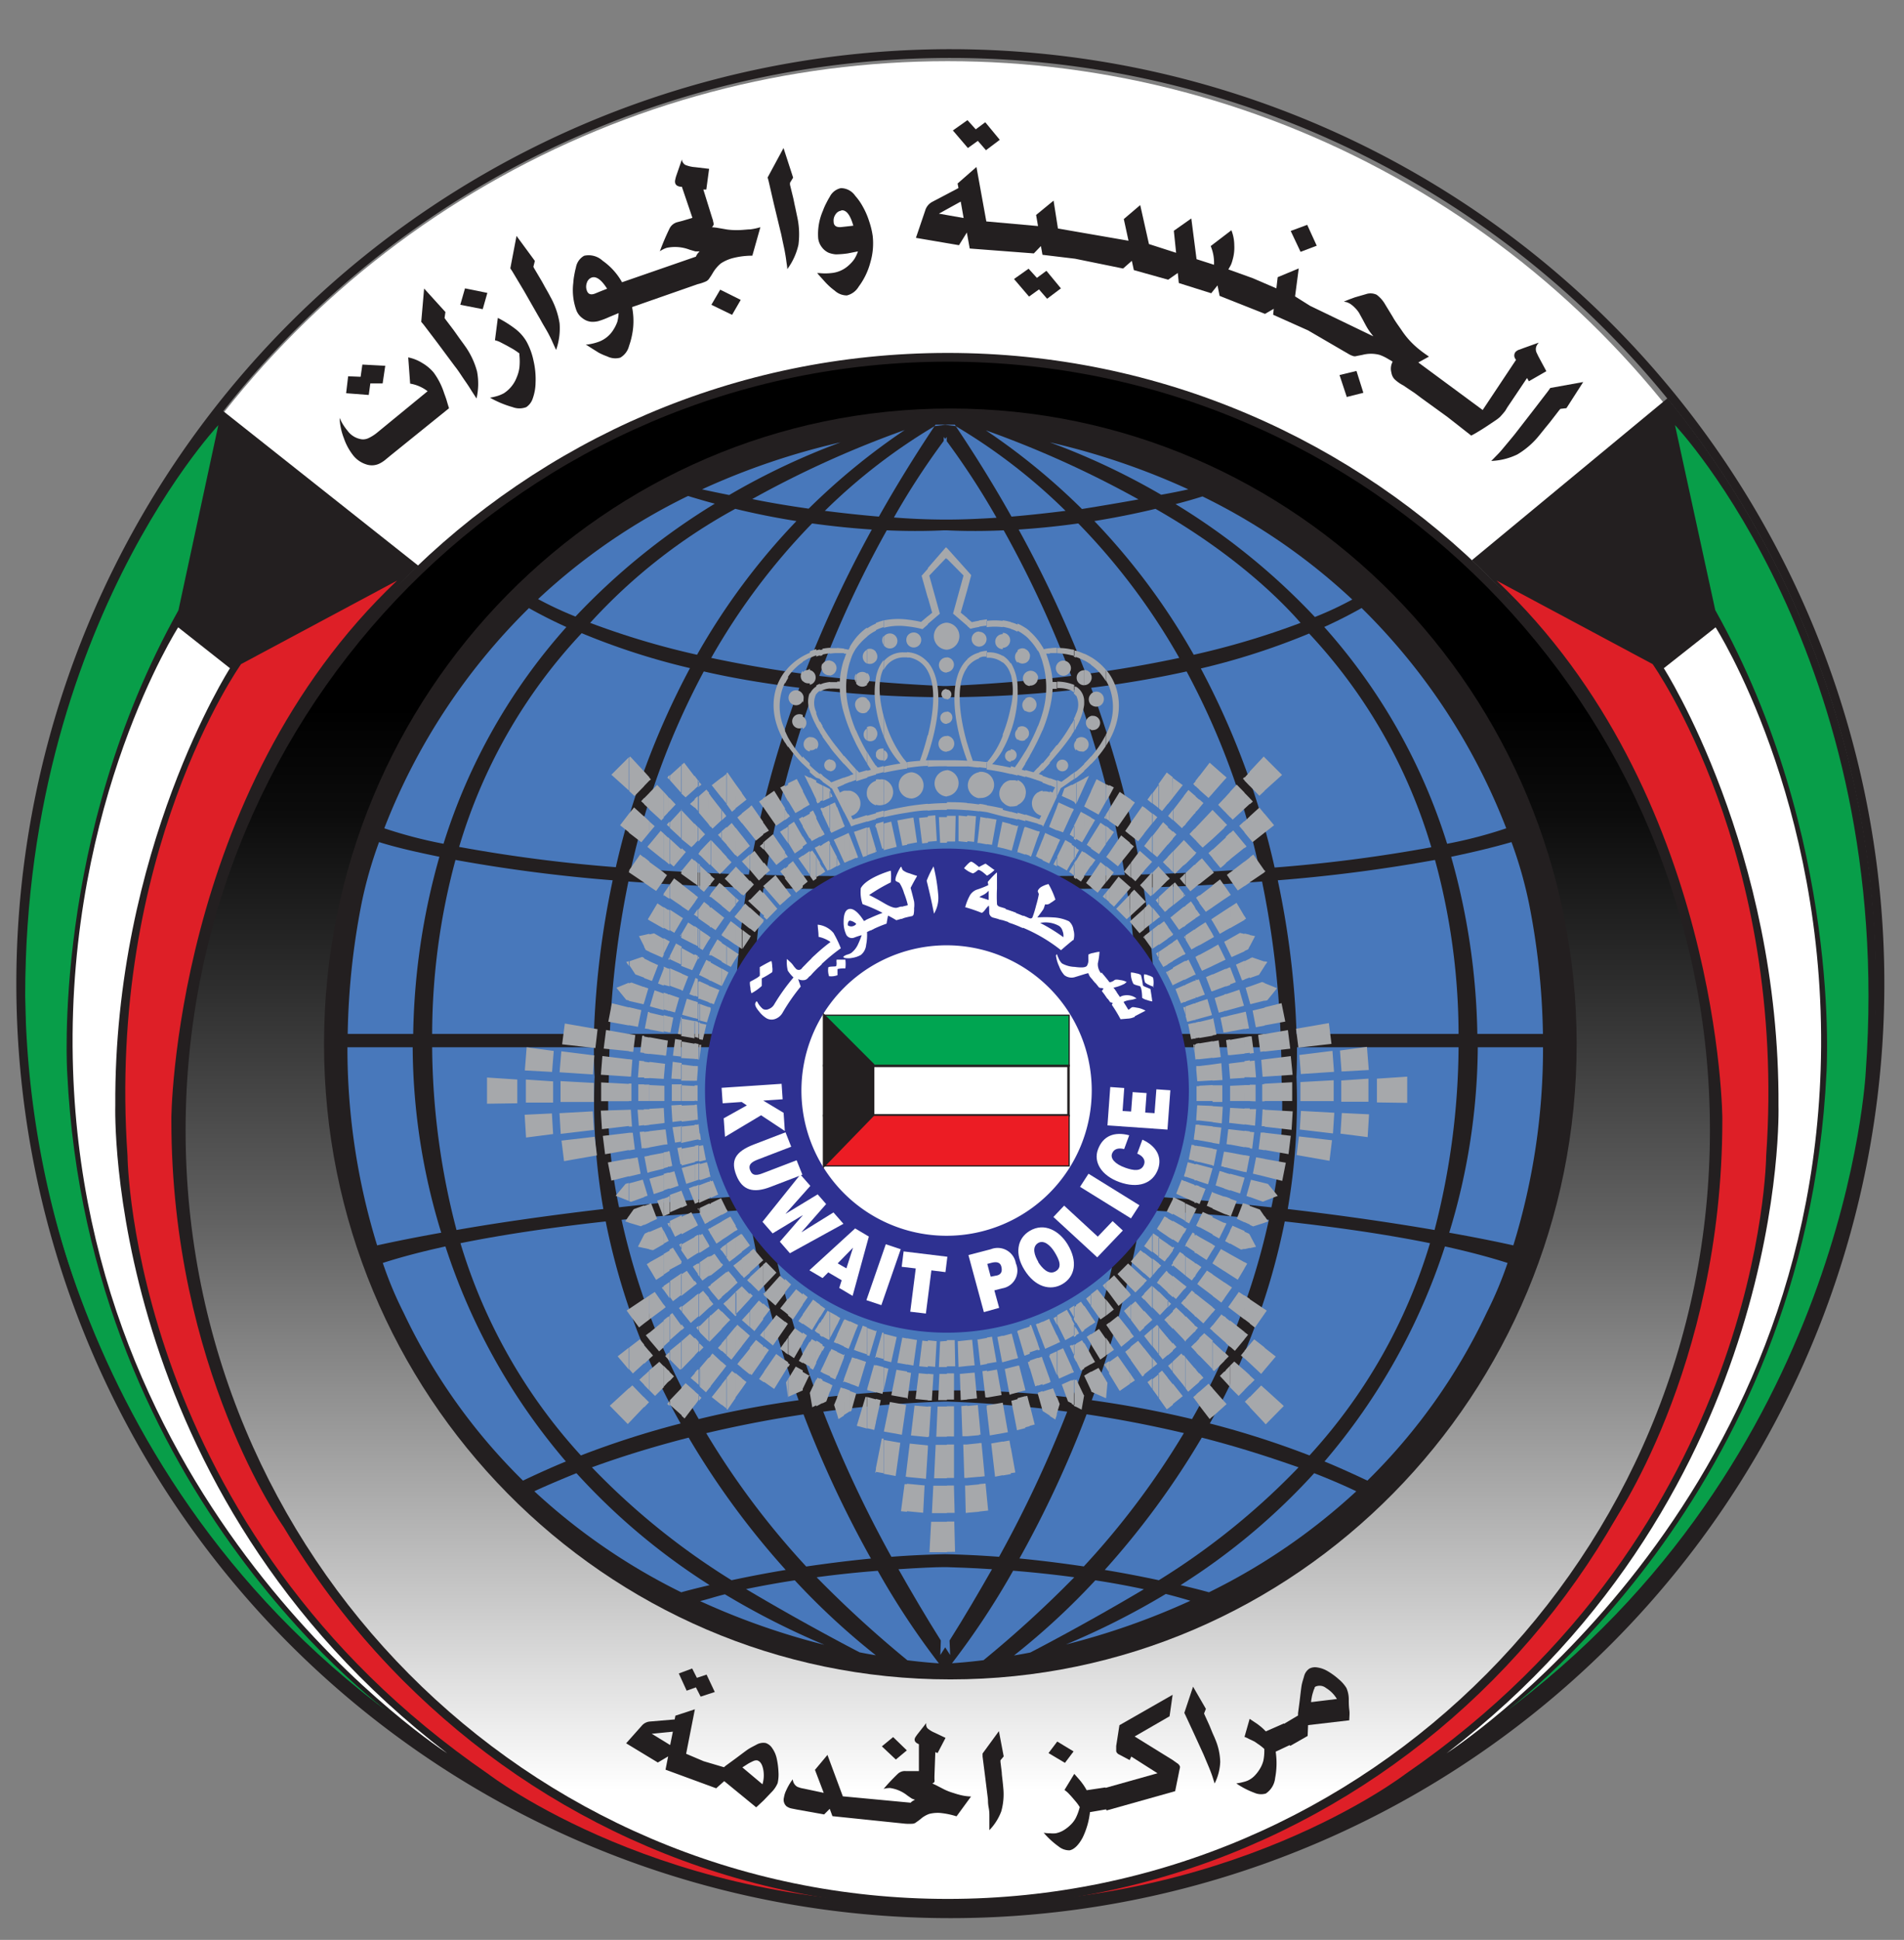 <svg id="Layer_1" data-name="Layer 1" xmlns="http://www.w3.org/2000/svg" xmlns:xlink="http://www.w3.org/1999/xlink" viewBox="0 0 218 222"><rect x="0" y="0" width="218" height="222" fill="#808080" stroke="none"/><defs><style>.cls-1{fill:#fff;}.cls-2{fill:#231f20;}.cls-3{fill:#089e49;}.cls-4{fill:#de1f27;}.cls-5,.cls-6{stroke:#231f20;stroke-miterlimit:10;}.cls-5{fill:url(#linear-gradient);}.cls-6{fill:none;}.cls-7{fill:#4878bb;}.cls-8{fill:#a6a8ab;fill-rule:evenodd;}.cls-9{fill:#2e3191;}.cls-10{fill:#00a551;}.cls-11{fill:#ec1c24;}</style><linearGradient id="linear-gradient" x1="108.51" y1="42.69" x2="108.51" y2="217.13" gradientUnits="userSpaceOnUse"><stop offset="0.22"/><stop offset="0.29" stop-color="#0c0c0c"/><stop offset="0.4" stop-color="#2d2d2d"/><stop offset="0.56" stop-color="#636363"/><stop offset="0.74" stop-color="#adadad"/><stop offset="0.93" stop-color="#fff"/></linearGradient></defs><title>ServiceCenters-ICON-1</title><circle class="cls-1" cx="108.5" cy="112.5" r="105.5"/><path class="cls-2" d="M190.93,45.57,168.51,64.12a88.67,88.67,0,0,1,27.77,64.62c0,48.91-39.29,88.56-87.77,88.56s-87.76-39.65-87.76-88.56a88.69,88.69,0,0,1,27.15-64l-22.73-18a106.3,106.3,0,1,0,165.76-1.15Z"/><path class="cls-3" d="M191.78,48.65s25.24,26.71,21.84,74c0,0-2.12,44.47-41.87,73.72,0,0,35-24.84,37.37-73.55,0,0,1.83-27-12.73-53Z"/><path class="cls-4" d="M171.35,66.44,189.22,76s15.41,21.65,13,56.27c0,0-.34,42.61-41.34,70.77,0,0-20.25,15.59-52.51,14.76.73,0,48.89,2,76-43.09,0,0,12.83-18,12.83-46.5C197.25,128.22,197,90.66,171.35,66.44Z"/><path class="cls-1" d="M208.49,121.13c-1.06,52.76-42.86,79.51-42.86,79.51,39.37-30.13,38-74.09,38-74.09.17-29.33-13.13-50.08-13.13-50.08l5.93-4.68S209.08,91.57,208.49,121.13Z"/><path class="cls-3" d="M25,48.65S-.2,75.36,3.2,122.67c0,0,2.12,44.47,41.87,73.72,0,0-35-24.84-37.37-73.55,0,0-1.82-27,12.73-53Z"/><path class="cls-4" d="M45.47,66.44,27.6,76s-15.41,21.65-13,56.27c0,0,.34,42.61,41.34,70.77,0,0,20.25,15.59,52.51,14.76-.73,0-48.89,2-76-43.09,0,0-12.83-18-12.83-46.5C19.57,128.22,19.87,90.66,45.47,66.44Z"/><path class="cls-1" d="M8.33,121.13c1.06,52.76,42.87,79.51,42.87,79.51-39.38-30.13-38-74.09-38-74.09-.17-29.33,13.13-50.08,13.13-50.08l-5.93-4.68S7.74,91.57,8.33,121.13Z"/><path class="cls-2" d="M90.81,20.33l-.36.59,0,.22.36,1.47c.07.28.13.65.24,1.12l.21,1A9.3,9.3,0,0,1,91.42,28a7.39,7.39,0,0,1-1.28,2.8c0-.28-.07-.6-.12-1s-.11-.71-.16-1-.13-.63-.24-1.15-.18-.9-.25-1.14l-.79-3.28L88,20.71l-.11-.4,1.82-3.37Z"/><path class="cls-5" d="M196.28,129.35c0,48.85-39.29,88.46-87.77,88.46S20.75,178.2,20.75,129.35,60,40.89,108.51,40.89,196.28,80.49,196.28,129.35Z"/><path class="cls-6" d="M108.81,6.13A106.44,106.44,0,1,1,2.37,112.57,106.44,106.44,0,0,1,108.81,6.13"/><polygon class="cls-2" points="79.68 193.1 80.22 194.16 81.84 193.63 80.9 191.64 79.79 192.01 79.25 190.94 77.72 191.51 78.62 193.48 79.68 193.1"/><path class="cls-2" d="M82,204.65l.92-.82,3.66,3,.87-.81.85-.89a3.26,3.26,0,0,0,.74-1.08,4.51,4.51,0,0,0,.09-1.29,8.91,8.91,0,0,0-.21-1.57,3.24,3.24,0,0,0-.51-1.14,1.45,1.45,0,0,0-.73-.58,1.58,1.58,0,0,0-1.09.2c-.34.18-.65.33-.91.5s-.73.53-1.48,1.09l-1.11.81-.2.17-2.33-.69-2-.85,1-5.09-2.23.73-.08.43-2.84.24a1.38,1.38,0,0,0-.94.49l-1.78,2,3.63,2.2L76.5,201l-.3,1.52m.53-2.82-2.11-1.29,2.42-.24Zm10.58,4.5L85,202.26l.12-.08.39-.25a4.2,4.2,0,0,1,.54-.3,2.11,2.11,0,0,1,.41-.17l.09,0a.23.23,0,0,1,.15,0c.33.09.56.42.68,1A3.52,3.52,0,0,1,87.31,204.15Z"/><polygon class="cls-2" points="103.83 200.31 102.26 198.79 100.97 199.85 102.57 201.36 103.83 200.31"/><path class="cls-2" d="M103.62,208.7a5.73,5.73,0,0,0,.93,0,.79.79,0,0,0,.4-.2,4.41,4.41,0,0,0,.45-.33,3.05,3.05,0,0,1,1-.59,4,4,0,0,1,1.21-.11,8.87,8.87,0,0,1,1.91.39l1.66-2.27a5.7,5.7,0,0,1-1-.12,8.28,8.28,0,0,1-1-.28,6.38,6.38,0,0,1-1.09-.42l-.95-.49-.39-.18c.13-.07.21-.12.24-.19a.9.9,0,0,0,0-.3v-.35l.1-2.75.26.11.91-1.74-1.24-.59a3,3,0,0,1-.82-.5.64.64,0,0,1-.15-.52v-.08l-.93,1.18c-.13.16-.22.3-.29.4a.66.66,0,0,0-.11.29c0,.21.12.37.38.49l.11.06,0,3.07-.64,0-.39,0-.47,0a1.18,1.18,0,0,0-.94.34,21.93,21.93,0,0,0-1.6,1.7,2.5,2.5,0,0,1,.75-.1,4.1,4.1,0,0,1,2,.88l.47.32a2.72,2.72,0,0,0,.38.14,1.65,1.65,0,0,0-.26.14.85.85,0,0,0-.24.2l-7.77-.73-1.76-4.74-1.43,1.71,1,2.63L92,204.68a3.11,3.11,0,0,1-.37-.08l-.32-.11a1.06,1.06,0,0,1-.54-.87l-.13.17a6.41,6.41,0,0,0-.62,1.09,2.91,2.91,0,0,0-.26.82,1,1,0,0,0,.28,1,1.47,1.47,0,0,0,.59.26l.65.13,3.08.55L95,207l.31.84"/><path class="cls-2" d="M114.92,201l-.37.44v.19l.15,1.22c0,.24.05.55.09.93s.07.65.08.81a7.2,7.2,0,0,1-.23,2.7,6.25,6.25,0,0,1-1.36,2.15v-.79c0-.32,0-.6,0-.84s0-.53-.09-1-.06-.74-.08-.94l-.34-2.74-.27-2.12,0-.34,1.87-2.56Z"/><path class="cls-2" d="M126.57,204.55,127,207l-2.21.38v.05a8.91,8.91,0,0,1-.83,2.86c-.47.88-1,1.37-1.5,1.46a1.94,1.94,0,0,1-1.25-.44,9.68,9.68,0,0,1-1.71-1.57,4.44,4.44,0,0,0,.74.06,3,3,0,0,0,.63,0,2.71,2.71,0,0,0,.9-.34,4.3,4.3,0,0,0,.82-.64,3,3,0,0,0,.57-.75,5.8,5.8,0,0,0,.42-1.1l.05-.16a5,5,0,0,0-.41-.58l-.46-.54c-.18-.21-.34-.37-.45-.49a4.08,4.08,0,0,0-.43-.36L123,203l.16.18c.27.31.53.59.71.84a6.24,6.24,0,0,1,.55.85l0,0Zm-4.64-2.81-1.88-1.12,1-1.32,1.87,1.13Z"/><path class="cls-2" d="M133.91,196.41l-4,2.31,4.35,2.69.49.35a.8.8,0,0,1,.35.39l0,.15-.07.3-.09.46-.39,1.92-7.86,2.21-.68-2.43,6.52-1.83-3-1.91-.19.4-1-.53-.19-.1a.58.58,0,0,1-.35-.38v-.2l0-.2,0-.2.37-2.38,6.09-3.48Z"/><path class="cls-2" d="M138.07,195.56l-.21.53.07.17.51,1.12c.1.22.21.51.36.87s.27.59.32.74a7.11,7.11,0,0,1,.59,2.64,6,6,0,0,1-.64,2.47l-.24-.76c-.1-.3-.2-.56-.29-.79s-.2-.49-.37-.89l-.37-.88-1.15-2.51-.9-1.94-.15-.31,1-3Z"/><path class="cls-2" d="M147,197.23l1.06,2.29-2,.94v0a9,9,0,0,1-.06,3,2.43,2.43,0,0,1-1.07,1.79,1.89,1.89,0,0,1-1.32-.09,9.3,9.3,0,0,1-2.06-1.07,4.93,4.93,0,0,0,.73-.14,3.29,3.29,0,0,0,.6-.19,2.64,2.64,0,0,0,.78-.56,4.29,4.29,0,0,0,.63-.84,3.42,3.42,0,0,0,.36-.87,5.57,5.57,0,0,0,.11-1.17v-.17a5.52,5.52,0,0,0-.55-.45l-.58-.4L143,199a3,3,0,0,0-.51-.23l.59-2.07.19.13c.35.24.67.43.91.63a5.84,5.84,0,0,1,.75.68l0,0Z"/><path class="cls-2" d="M148.62,196.32v-.26l.18-1.36c.11-.93.18-1.53.23-1.82s.16-.64.27-1a1.5,1.5,0,0,1,.61-.92,1.39,1.39,0,0,1,.91-.14,3.23,3.23,0,0,1,1.18.42,7.78,7.78,0,0,1,1.28.93,4.17,4.17,0,0,1,.88,1,3.23,3.23,0,0,1,.27,1.28c0,.36,0,.77.06,1.23s0,.72,0,1.19l-4.72.55-.05,1.24-2,1.14-1.27-2.19Zm3.2-3.15a1.17,1.17,0,0,0-1.17-.17.38.38,0,0,0-.13.1.27.27,0,0,1,0,.08,1.82,1.82,0,0,0-.16.41,4.21,4.21,0,0,0-.16.6l-.08.46,0,.14,2.95-.36A3.68,3.68,0,0,0,151.82,193.17Z"/><path class="cls-2" d="M180.52,119.47c0,40.17-32.1,72.72-71.71,72.72S37.1,159.64,37.1,119.47s32.11-72.72,71.71-72.72S180.52,79.31,180.52,119.47Z"/><path class="cls-7" d="M144.18,99.38a86.52,86.52,0,0,0-8.32-22.54c-3.79.84-7.51,1.44-10.93,1.87a121.42,121.42,0,0,1,5.78,21.37C135.7,99.93,140.18,99.68,144.18,99.38Z"/><path class="cls-7" d="M149.89,72.5a80.14,80.14,0,0,1-12.4,4,90.65,90.65,0,0,1,8.45,22.78,173.38,173.38,0,0,0,17.94-2.32A61.11,61.11,0,0,0,149.89,72.5Z"/><path class="cls-7" d="M132.3,58.23c-2.46.59-4.83,1.05-7,1.4a76.73,76.73,0,0,1,11.38,15.3,90.36,90.36,0,0,0,12.23-3.65C147,69.09,141.74,63.61,132.3,58.23Z"/><path class="cls-7" d="M169.2,119.85a73.87,73.87,0,0,1-3.27,21.22c4,.71,6.52,1.27,7.34,1.45a76.45,76.45,0,0,0,3.4-22.67Z"/><path class="cls-7" d="M130.94,101.58a112.88,112.88,0,0,1,1.41,16.74h14.27a107.67,107.67,0,0,0-2.12-17.44C139.81,101.23,135.22,101.45,130.94,101.58Z"/><path class="cls-7" d="M145.28,139.59c-5-.5-9.92-.87-14.5-1.13A121.9,121.9,0,0,1,125,160.24c3.52.49,7.4,1.18,11.48,2.16A80.62,80.62,0,0,0,145.28,139.59Z"/><path class="cls-7" d="M146.73,123.54c0-1.26,0-2.47-.07-3.69h-14.3a116.22,116.22,0,0,1-1.33,17c5.24.37,10.11.83,14.54,1.32A55.59,55.59,0,0,0,146.73,123.54Z"/><path class="cls-7" d="M135.55,164c-3.35-.79-7.08-1.54-11.14-2.15a124.52,124.52,0,0,1-7.69,16.5c2.6.25,5.08.57,7.37.91A91.94,91.94,0,0,0,135.55,164Z"/><path class="cls-7" d="M148.68,167.92c-2.85-1-6.58-2.25-11.08-3.4a94,94,0,0,1-11.11,15.14c2.34.39,4.43.8,6.19,1.18A81.91,81.91,0,0,0,148.68,167.92Z"/><path class="cls-7" d="M167,119.85h-18.5c0,2.16-.06,3.39-.06,3.39a72,72,0,0,1-1,15.12c6.81.8,12.5,1.66,16.81,2.4A85,85,0,0,0,167,119.85Z"/><path class="cls-7" d="M164.3,98.41a180.65,180.65,0,0,1-18,2.33,99.25,99.25,0,0,1,2.15,17.58H167A76,76,0,0,0,164.3,98.41Z"/><path class="cls-7" d="M163.73,142.27c-5.19-1.05-10.91-1.86-16.63-2.49a78.2,78.2,0,0,1-8.58,23.12,102.24,102.24,0,0,1,11.41,3.66A62.48,62.48,0,0,0,163.73,142.27Z"/><path class="cls-7" d="M116.63,60.6a135.83,135.83,0,0,1,7.71,16.53c4-.53,7.53-1.17,10.68-1.84A74.83,74.83,0,0,0,123.46,59.9C121,60.25,118.64,60.47,116.63,60.6Z"/><path class="cls-7" d="M136.06,56a81.9,81.9,0,0,0-15.86-5.38,80.54,80.54,0,0,1,12.75,6C134.25,56.39,135.3,56.17,136.06,56Z"/><path class="cls-7" d="M130.35,57.15a116.29,116.29,0,0,0-17.47-7.9,75.53,75.53,0,0,1,11,9C126.24,57.87,128.44,57.5,130.35,57.15Z"/><path class="cls-7" d="M122,58.46a65.69,65.69,0,0,0-12.57-9.69q3.5,5.22,6.38,10.35C117.94,58.94,120,58.71,122,58.46Z"/><path class="cls-7" d="M150.55,70.61a38.43,38.43,0,0,0,4.28-2,70.06,70.06,0,0,0-17.15-11.8c-1,.32-2.07.62-3.08.88A76.54,76.54,0,0,1,150.55,70.61Z"/><path class="cls-7" d="M165.69,96.56a50.64,50.64,0,0,0,6.77-1.77A71.53,71.53,0,0,0,155.9,69.58h0q-2.07,1.17-4.28,2.17A67.28,67.28,0,0,1,165.69,96.56Z"/><path class="cls-7" d="M169.15,118.32h7.51a83,83,0,0,0-1.6-14.95,48.67,48.67,0,0,0-2-7c-2.19.63-4.51,1.18-6.91,1.68A78.8,78.8,0,0,1,169.15,118.32Z"/><path class="cls-7" d="M122.05,188.19a82.57,82.57,0,0,0,14.24-5c-.92-.28-1.86-.54-2.81-.78A88.29,88.29,0,0,1,122.05,188.19Z"/><path class="cls-7" d="M125.41,180.85a82.21,82.21,0,0,1-9.31,8.6c.6-.1,1.22-.21,1.87-.34,0,0,6-3.08,13-7.24C129.13,181.47,127.25,181.13,125.41,180.85Z"/><path class="cls-7" d="M123,180.5c-2.52-.34-4.9-.58-7-.75a89.48,89.48,0,0,1-7,10.59c.76-.05,2-.15,3.61-.35A128.29,128.29,0,0,0,123,180.5Z"/><path class="cls-7" d="M151.65,167.25c1.49.61,3.37,1.46,4.91,2.19a67.22,67.22,0,0,0,13.67-19.24,43.18,43.18,0,0,0,2.38-5.67c-2.2-.7-4.62-1.33-7.17-1.89A71.92,71.92,0,0,1,151.65,167.25Z"/><path class="cls-7" d="M135.17,181.4c1.64.38,2.76.68,3.25.82a70.65,70.65,0,0,0,16.87-11.56c-.6-.29-2.35-1.11-4.82-2.07A74.09,74.09,0,0,1,135.17,181.4Z"/><path class="cls-7" d="M108.22,48.62l1.22.15-.11-.17h-2.22l-.11.17Z"/><path class="cls-7" d="M72.26,99.38c4,.3,8.49.55,13.48.7a120.56,120.56,0,0,1,5.78-21.37c-3.43-.43-7.14-1-10.94-1.87A87.25,87.25,0,0,0,72.26,99.38Z"/><path class="cls-7" d="M52.57,96.92a173.38,173.38,0,0,0,17.94,2.32A90.65,90.65,0,0,1,79,76.46a79.79,79.79,0,0,1-12.4-4A61,61,0,0,0,52.57,96.92Z"/><path class="cls-7" d="M67.57,71.28a91,91,0,0,0,12.24,3.65,76.34,76.34,0,0,1,11.38-15.3c-2.22-.35-4.58-.81-7-1.4A63.74,63.74,0,0,0,67.57,71.28Z"/><path class="cls-7" d="M47.25,119.85H39.78a76.45,76.45,0,0,0,3.4,22.67c.82-.18,3.35-.74,7.34-1.45A73.13,73.13,0,0,1,47.25,119.85Z"/><path class="cls-7" d="M69.82,118.32H84.09a114.24,114.24,0,0,1,1.41-16.74c-4.27-.13-8.87-.35-13.55-.7A108.75,108.75,0,0,0,69.82,118.32Z"/><path class="cls-7" d="M91.44,160.24a121.9,121.9,0,0,1-5.77-21.78c-4.59.26-9.53.63-14.5,1.13A80.62,80.62,0,0,0,80,162.4C84,161.42,87.92,160.73,91.44,160.24Z"/><path class="cls-7" d="M69.71,123.54a55.93,55.93,0,0,0,1.17,14.62c4.42-.49,9.29-.95,14.54-1.32a114.85,114.85,0,0,1-1.33-17H69.79C69.76,121.07,69.71,122.28,69.71,123.54Z"/><path class="cls-7" d="M108.22,177.86q3.15.07,6.17.3a138.45,138.45,0,0,0,7.8-16.61,138.22,138.22,0,0,0-13.81-1.16h-.32a138.26,138.26,0,0,0-13.8,1.16,136.93,136.93,0,0,0,7.8,16.61C104.06,178,106.13,177.91,108.22,177.86Z"/><path class="cls-7" d="M99.72,178.36A125.88,125.88,0,0,1,92,161.86c-4.06.61-7.79,1.36-11.14,2.15a91.85,91.85,0,0,0,11.45,15.26C94.65,178.93,97.12,178.61,99.72,178.36Z"/><path class="cls-7" d="M108.06,159.12h.32a109.72,109.72,0,0,1,14.41.84,120.69,120.69,0,0,0,5.89-21.62c-9.79-.52-17.88-.57-20.29-.57h-.33c-2.42,0-10.5,0-20.29.57A119.86,119.86,0,0,0,93.66,160,109.67,109.67,0,0,1,108.06,159.12Z"/><path class="cls-7" d="M87.5,136.71c6.29-.41,13.49-.69,20.72-.74s14.43.33,20.72.74a114.9,114.9,0,0,0,1.41-16.86H86.1A113.49,113.49,0,0,0,87.5,136.71Z"/><path class="cls-7" d="M83.76,180.84c1.77-.38,3.86-.79,6.2-1.18a93.41,93.41,0,0,1-11.11-15.14c-4.5,1.15-8.23,2.36-11.08,3.4A81.88,81.88,0,0,0,83.76,180.84Z"/><path class="cls-7" d="M69.08,138.36a70.68,70.68,0,0,1-1-15.12S68,122,68,119.85H49.48a84.28,84.28,0,0,0,2.79,20.91C56.58,140,62.27,139.16,69.08,138.36Z"/><path class="cls-7" d="M49.48,118.32H68a100.21,100.21,0,0,1,2.15-17.58,181.42,181.42,0,0,1-18-2.33A76.81,76.81,0,0,0,49.48,118.32Z"/><path class="cls-7" d="M77.93,162.9a78.2,78.2,0,0,1-8.58-23.12c-5.73.63-11.44,1.44-16.63,2.49a62.59,62.59,0,0,0,13.79,24.29A103,103,0,0,1,77.93,162.9Z"/><path class="cls-7" d="M81.43,75.29c3.15.67,6.7,1.31,10.68,1.84A135.83,135.83,0,0,1,99.82,60.6c-2-.13-4.32-.35-6.84-.7A75.18,75.18,0,0,0,81.43,75.29Z"/><path class="cls-7" d="M96.24,50.62A81.9,81.9,0,0,0,80.38,56c.76.17,1.81.39,3.11.65A81,81,0,0,1,96.24,50.62Z"/><path class="cls-7" d="M92.59,58.21a76.07,76.07,0,0,1,11-9,116.15,116.15,0,0,0-17.46,7.9C88,57.5,90.2,57.87,92.59,58.21Z"/><path class="cls-7" d="M100.63,59.12Q103.51,54,107,48.77a65.84,65.84,0,0,0-12.56,9.69C96.42,58.71,98.5,58.94,100.63,59.12Z"/><path class="cls-7" d="M81.84,57.64c-1-.26-2-.56-3.07-.88a69.94,69.94,0,0,0-17.16,11.8,40.41,40.41,0,0,0,4.28,2A77.06,77.06,0,0,1,81.84,57.64Z"/><path class="cls-7" d="M108.05,59.46h.35c1.89,0,3.81-.09,5.7-.21a87.37,87.37,0,0,0-5.7-8.76V50l-.18.23-.17-.23v.46a85.52,85.52,0,0,0-5.7,8.76C104.24,59.37,106.15,59.45,108.05,59.46Z"/><path class="cls-7" d="M108.72,187.74c1.7-2.68,3.46-5.7,4.86-8.16-2.44-.16-4.28-.21-5.2-.24h-.32c-.92,0-2.76.08-5.19.24,1.39,2.46,3.16,5.48,4.85,8.16l-.06,1.66.56-.88.57.88Z"/><path class="cls-7" d="M64.85,71.76c-1.47-.67-2.91-1.39-4.29-2.17h0A71.58,71.58,0,0,0,44,94.79a51.73,51.73,0,0,0,6.78,1.77A67.28,67.28,0,0,1,64.85,71.76Z"/><path class="cls-7" d="M50.31,98.05c-2.41-.5-4.72-1-6.91-1.68a48.09,48.09,0,0,0-2,7,83.9,83.9,0,0,0-1.59,14.95h7.5A78.36,78.36,0,0,1,50.31,98.05Z"/><path class="cls-7" d="M93.8,77.35c4.28.52,9,.93,14.25,1.16v0h.34v0c5.23-.23,10-.64,14.26-1.16a123,123,0,0,0-7.73-16.66c-3.18.14-5.46.05-6.52,0v0h-.35v0c-1.06.05-3.34.14-6.52,0A121.76,121.76,0,0,0,93.8,77.35Z"/><path class="cls-7" d="M80.16,183.23a82.49,82.49,0,0,0,14.23,5A88.79,88.79,0,0,1,83,182.45C82,182.69,81.08,183,80.16,183.23Z"/><path class="cls-7" d="M91,180.85c-1.85.28-3.73.62-5.58,1,7,4.16,13,7.24,13,7.24.65.13,1.26.24,1.86.34A82.5,82.5,0,0,1,91,180.85Z"/><path class="cls-7" d="M93.5,180.5A128.29,128.29,0,0,0,103.89,190c1.61.2,2.85.3,3.61.35a88.78,88.78,0,0,1-7-10.59C98.4,179.92,96,180.16,93.5,180.5Z"/><path class="cls-7" d="M51,142.64c-2.56.56-5,1.19-7.17,1.89a42.49,42.49,0,0,0,2.37,5.67,67.24,67.24,0,0,0,13.68,19.24c1.53-.73,3.41-1.58,4.91-2.19A71.92,71.92,0,0,1,51,142.64Z"/><path class="cls-7" d="M66,168.59c-2.47,1-4.23,1.78-4.82,2.07A70.6,70.6,0,0,0,78,182.22c.49-.14,1.62-.44,3.25-.82A74.29,74.29,0,0,1,66,168.59Z"/><path class="cls-7" d="M87.42,101.63a114.89,114.89,0,0,0-1.31,16.69h44.23A113.47,113.47,0,0,0,129,101.63c-10.28.25-18.34,0-20.63-.11h-.34C105.77,101.61,97.71,101.88,87.42,101.63Z"/><path class="cls-7" d="M93.22,78.92a120.35,120.35,0,0,0-5.56,21.21c6.1.16,12.93.18,20.56,0,7.63.18,14.46.16,20.57,0a121.2,121.2,0,0,0-5.57-21.21,135,135,0,0,1-14.83.87h-.34A135.15,135.15,0,0,1,93.22,78.92Z"/><path class="cls-8" d="M144.79,162.84V158.9l2.2,2-2.07,2.1-.13-.14Zm0-6.1v-2.5l1.28,1-1.28,1.51Zm0-6.41v-.52l.25.18-.25.34Zm0-10.41v-.75l.42.61-.42.14Zm0-2.48v-2.05l.39.1,1.12,1.36-1.51.59Zm0-2.81v-2l2.43.43-.41,2.08-2-.5Zm0-3v-2l3,.35-.26,2.1-2.72-.48Zm0-2.72V127l3.22.18-.13,2.12-3.09-.36Zm0-2.89v-2l3.16-.17v2.15l-3.17,0Zm0-2.79v-2l3-.37L148,123l-3.2.21Zm0-2.89v-2l2.67-.46.27,2.13-2.94.33Zm0-3v-2.06l1.94-.48.43,2.11-2.37.43Zm0-2.83v-2l1.43.58-1.12,1.38-.31.07Zm0-4V110l.32.09-.32.45Zm0-10.74v-.18l.1.12-.1.06Zm0-4.53V93.13l1.09,1.31-1.09.85Zm0-4.78V86.68l2,2-2,1.8Zm3.67,41.72,3.76.66.29-2.35-3.79-.44-.26,2.13Zm.36-2.92,3.8.45.15-2.37-3.82-.21-.13,2.13Zm4.66.47,3.11.4.16-2.61-3.12-.15-.15,2.36Zm-5.09-12,3.76-.65.3,2.38-3.79.43-.27-2.16Zm.38,3,3.79-.47.18,2.4-3.8.25-.17-2.18Zm4.65-.51,3.09-.42.21,2.65-3.12.17-.18-2.4Zm-4.54,3.61,3.82-.21v2.39l-3.81,0,0-2.16Zm4.68-.18,3.12-.21v2.64l-3.11,0,0-2.39Zm4.09-.21,3.47-.23,0,3-3.47-.05ZM144.79,86.68v3.83l-.6.56-1.1-1.13V88.29l1.6-1.71.1.1Zm0,6.45v2.16l-1.38,1.09-.32-.39V93.42l1.1-1,.6.73Zm0,6.51v.18l-1.7,1.15V98.11l.41-.32,1.29,1.85Zm0,10.38v.54l-.64,1-1.06.37v-2.24l.28-.13,1.42.49Zm0,2.49v2l-1.63.41-.07-.23v-1.8l1.41-.51.29.1Zm0,2.8v2.06l-1,.19-.37-1.91,1.41-.34Zm0,3v2l-.49.06-.25-1.93.74-.13Zm0,2.91v2h-.23l-.15-1.93.38-.06Zm0,2.82v2h-.27l0-1.94Zm0,2.9v1.94l-.34,0,.11-1.92.23,0Zm0,2.69v2l-.68-.11.23-1.91.45,0Zm0,3v2l-1.34-.32.37-1.87,1,.18Zm0,2.77v2.05l-.2.07-1.5-.54V135.5l.14-.49,1.56.38Zm0,3.78v.75l-1.31.42-.39-.18V138l1.16.42.54.79Zm0,10.64v.52l-1.11,1.59-.59-.46v-2.79l1.7,1.14Zm0,4.43v2.5l-.39.48L143.09,156v-2.13l.51-.6,1.19.93Zm0,4.66v3.94l-1.7-1.81v-1.15l1.31-1.34.39.36Zm-1.7-.43V157.4l.56.51-.56.56Zm0-15.63V141.3l.72,1.38-.72.16Zm0-11.45v-1.88l.51.05-.23,1.89-.28-.06Zm0-2.61v-1.87l.73,0-.12,1.9-.61-.07Zm0-2.78v-1.88l.67,0,0,1.91Zm0-2.68v-1.9l.56-.06.16,1.92-.72,0Zm0-2.8v-1.93l.22,0,.25,1.91-.47.06Zm0-12.2V107l.61.13-.61,1.17Zm0-16.29v-.69l.36.38Zm0-3.74v1.65l-.6-.62V89l.6-.66Zm0,3V92l-.6.55V90.73l.6.61Zm0,2.08V96l-.6-.73V94l.6-.57Zm0,4.69V101l-.6.41v-2.8l.6-.47Zm0,8.91v1.3l-.18.36-.42.19v-2l.6.14Zm0,2.64v2.24l-.6.22V110l.6-.29Zm0,3.26v1.8l-.47-1.64.47-.16Zm0,5.67v1.93l-.6.07V118.7l.6-.11Zm0,2.83v1.9l-.6,0v-1.85l.6-.09Zm0,2.7V126h-.6v-1.83l.6,0Zm0,2.79v1.87l-.6-.07v-1.83l.6,0Zm0,2.6v1.88l-.6-.09v-1.86l.6.07Zm0,6V137l-.38-.14.38-1.33Zm0,2.46v2.2l-.6-.27v-2.13l.6.2Zm0,3.34v1.54l-.6.14v-2l.53.24.07.13Zm0,7.37v2.79l-.6-.45v-2.74l.6.4Zm0,5.24V156l-.6-.55v-.87l.6-.71Zm0,3.49v1.07l-.6.61v-2.23l.6.55Zm0,2.48V161l-.56-.59.56-.56Zm-.6-6.6v-.81l.41.31-.41.5Zm0-8.12v-.7l.31.18-.31.52Zm0-10.28v0h0v0Zm0-.75v-1.91l.59.11-.36,1.85-.23-.05Zm0-16.38v-1.93l.15,0,.37,1.9-.52.08Zm0-12.48v-.41l.18.3-.18.11Zm0-8.18v-.47l.24.28Zm0-8.14v.37l-.18-.17.18-.2Zm0,1.78v1.85l-1.35,1.25-.3-.3v-2.9l.76-.81.89.91Zm0,3.26v1.27l-.61-.72.61-.55Zm0,2.63-1.29-1.56-.36.31v3l1.65-1.32v-.47Zm0,2v2.8l-.77.52-.88-1.23v-.83l1.65-1.26Zm0,6.28v.41l-1.65.94V103.8l.74-.48.91,1.54Zm0,2v2l-1.48.66-.17-.33v-1.8l1.13-.64.52.12Zm0,3.07v2.17l-.28.09-.7-1.81,1-.45Zm0,5.87v1.93l-1.65.31v-1.85l1.65-.39Zm0,2.88v1.89l-1.65.17V119l1.65-.29Zm0,2.81v1.85l-1.65.1v-1.75l1.65-.2Zm0,2.65V126h-1.65v-1.74l1.65-.08Zm0,2.72v1.83l-1.65-.19v-1.73l1.65.09Zm0,2.56v1.86l-1.65-.31v-1.74l1.65.19Zm0,2.78v1.91l-1.65-.4v-1.82l1.65.31Zm0,2.61v0l-.51,1.76-1.14-.38v-1.88l1.65.45Zm0,2.93v2.13l-.88-.41.7-1.79.18.07Zm0,3.17v2l-.4.08-1.25-.7v-1.5l.28-.53,1.37.6Zm0,3.53v.7l-.77,1.3-.88-.56v-2.36l1.65.92Zm0,3.81V151l-1.65-1.25v-.47l1-1.43.62.41Zm0,4.2v.81l-1.1,1.32-.55-.48v-3l1.65,1.31Zm0,2.15v.87l-.41-.37.41-.5Zm0,2.23v2.23l-.67.68-1-1V156.3l.5-.49,1.15,1Zm-1.65-9.19v-.46l.22.15-.22.31Zm0-8.47v-2l.76.27-.69,1.78-.07,0Zm0-23.64v-1.92l1.06-.36.53,1.84-1.59.44Zm0-2.85v-2l.66,1.71-.66.25Zm0-10.23v-.17l.08.11Zm0-11.84v2.9l-.49-.51V91.17l.49-.54Zm0,4.74v3l-.49.4v-3l.49-.46Zm0,4.47v.83l-.37-.54.37-.29Zm0,2.46v.17l-.49.33v-1.21l.49.71Zm0,1.5v2.41l-.49.27v-2.36l.49-.32Zm0,3.6v1.8l-.49-1v-.51l.49-.28Zm0,3.34v2l-.49.17v-2l.46-.21,0,.08Zm0,2.89v1.92l-.49.14v-1.9l.49-.16Zm0,2.58v1.85l-.49.09v-1.81l.49-.13Zm0,2.78v1.77l-.24,0-.22-1.72.46-.08Zm0,2.72v1.75h0l-.14-1.73.14,0Zm0,2.53V126h0v-1.74Zm0,2.55v1.73l-.11,0,.11-1.71Zm0,2.46V131l-.41-.07.2-1.7.21,0Zm0,2.66v1.82l-.49-.13v-1.77l.49.08Zm0,2.47v1.88l-.49-.17v-1.85l.49.14Zm0,2.8v2l-.49-.21v-2l.49.18Zm0,3.68v1.5l-.49-.27v-.21l.49-1Zm0,2.68v2.36l-.49-.32v-2.32l.49.28Zm0,3.66v.46l-.49.69v-1.48l.49.33Zm0,2.09v.47l-.22-.17.22-.3Zm0,1.87v3l-.49-.45v-2.9l.49.39Zm0,5.14v2.44l-.49-.54v-1.4l.49-.5Zm-.49,4.48v-.19l.09.11-.09.08Zm0-5.21v-.66l.34.32-.34.34Zm0-15.38V140l.08,0-.08.17Zm0-45.64v-.29l.15.15-.15.14Zm0-5.45v-.19l.09.08Zm0-.19v.19l-.17.18v-.52l.17.15Zm0,2.26V93l-.17-.17V91.36l.17-.19Zm0,3.09v.29l-.17.16v-.63l.17.18Zm0,1.57v3l-.17.12V96l.17-.15Zm0,5.76v1.21l-.17.11v-1.56l.17.24Zm0,2.53v2.36l-.17.1v-2.35l.17-.11Zm0,3.56v.51l-.17-.35v-.07l.17-.09Zm0,3.19v2l-.17.07v-2l.17-.07Zm0,2.92v1.9l-.17,0v-1.88l.17-.06Zm0,2.55v1.81l-.17,0v-1.8l.17,0Zm0,15.49v1.77l-.17,0v-1.77l.17,0Zm0,2.41v1.85l-.17-.05V134.2l.17,0Zm0,2.76v2l-.17-.08v-2l.17.07Zm0,3v.19l-.17.34v-.61l.17.08Zm0,1.88v.21l-.08-.05.08-.16Zm0,1.38v2.32l-.17-.11v-2.31l.17.1Zm0,3.61v1.48l-.17.25v-1.84l.17.11Zm0,3.9v2.9l-.17-.15v-2.88l.17.13Zm0,4.14v.66l-.17.17v-1l.17.15Zm0,1.89v1.4l-.17-.18V157l.17-.17Zm0,3.79v.19l-.17.14v-.52l.17.19Zm-.17-50.69v-.37l.14.31Zm0-21.14v.52l-1.34,1.52V87.58l1.34,1.18Zm0,2.6v1.49l-.71-.74.71-.75Zm0,2.72-1.34-1.37V96l1.34-1.25v-.63Zm0,1.9v3l-.44.36-.9-1.09v-1L140.18,96Zm0,5.37v1.56l-1.34.92v-2.52l.85-.66.49.7Zm0,2.88v2.35l-.52.3-.82-1.42v-.35l1.34-.88Zm0,3.54v.07l0,0,0,0Zm0,1.76v.37l-1.34.64v-2.08l.64-.36.7,1.43Zm0,1.41v2l-1.34.5v-1.91l1.34-.59Zm0,2.91v1.88l-.63.17-.48-1.67,1.11-.38Zm0,2.53v1.8h-.09l-.35-1.7.44-.11Zm0,15.41v1.77l-.37-.09.33-1.68Zm0,2.41V136l-1-.34.46-1.66.56.16Zm0,2.73v2l-1.34-.59v-1.87l1.34.49Zm0,3v.61l-.59,1.2-.75-.41v-2l1.34.64Zm0,3.24v2.31l-1.34-.87v-.07l.95-1.59.39.22Zm0,3.6v1.84l-.34.47-1-.76v-2.46l1.34.91Zm0,3.88v2.88l-1.34-1.19v-.65l1-1.26.29.22Zm0,4.12v1L139,156.92l-.19-.2v-3.2l1.34,1.24Zm0,2.21V158l-.51-.54.51-.51Zm0,3.43v.52l-1.34,1.2v-3.24l1.34,1.52Zm-1.34-10.17v-.62l.3.25-.3.37Zm0-7.15.29-.49-.29-.16v.65Zm0-9.33h0Zm0-.36v-1.93l.49.1-.36,1.85-.13,0Zm0-2.59v-1.87l1,.11-.23,1.88-.74-.12Zm0-2.37v-1.84l1.16.07-.11,1.9-1-.13Zm0-2.39V124.2l1.11,0v1.91l-1.12,0Zm0-2.37v-1.86l1-.14.13,1.93-1.16.07Zm0-2.59v-1.9l.69-.12.24,1.91-.93.11Zm0-2.57v-2l.07,0,.37,1.9-.44.08Zm0-11.19v-.39l.16.29-.16.1Zm0-7.34v-.3l.15.19Zm0-12.4V90.8l-.47.52-1.06-.94V88.83l1.19-1.55.34.3Zm0,5.13V96L137.7,97l-.39-.38V94.29l1.51-1.6,0,0Zm0,4.49v1l-.48-.57.48-.43Zm0,2.48v.3l-1.53,1.21V98.48l.31-.26,1.22,1.46Zm0,1.63v2.52l-.78.52-.75-1v-.83l1.53-1.17Zm0,3.8v.35l-.16-.26.16-.09Zm0,1.82v.39l-1.53.87V106l.72-.46.81,1.36Zm0,1.53v2.08l-1.22.56-.31-.62v-1.19l1.53-.83Zm0,3.07v1.91l-.14,0-.62-1.62.76-.33Zm0,5v2l-1.53.26v-1.84l1.53-.37Zm0,2.62v1.9l-1.53.17v-1.81l1.53-.26Zm0,2.63v1.86l-1.53.09V122l1.53-.19Zm0,2.39V126h-1.53v-1.75l1.53-.08Zm0,2.39v1.84l-1.53-.17v-1.73l1.53.06Zm0,2.34v1.87l-1.53-.27v-1.76l1.53.16Zm0,2.53v1.93l-1.53-.38v-1.82l1.53.27Zm0,2.28-1.53-.41v1.9l1,.33.52-1.81Zm0,2.7v1.87l-.67-.29.61-1.6.06,0Zm0,2.84v2l-1.53-.83v-.92l.4-.81,1.13.52Zm0,3.15v.65l-.69,1.14-.84-.54v-2.1l1.53.85Zm0,2.1v.07h0l0-.06Zm0,1.32v2.46l-1.53-1.15v-.51l.88-1.22.65.42Zm0,3.76v.62l-1.06,1.25-.47-.42v-2.65l1.53,1.2Zm0,2.07v.65l-.32-.27.32-.38Zm0,1.84v3.2l-1.53-1.57v-2l.57-.55,1,.88Zm0,5.36v3.24l-.34.3-1.19-1.55v-1.56l1.06-.93.47.5Zm-1.53-.72v-1l.48.54-.48.42Zm0-12.8v-.5l.25.17-.25.33Zm0-7.55v-2l.72.27-.69,1.75Zm0-21.21,1.46-.4-.53-1.84-.93.3v1.94Zm0-2.52v-1.87l.64,1.64-.64.23Zm0-9.26v-.22l.11.15-.11.07Zm0-12.32v-1l.48.43Zm0-3.67v1.55l-.34-.3v-.8l.34-.45Zm0,2.69v1l-.34.38V91.22l.34.3Zm0,2.77v2.35l-.34-.36V94.64l.34-.35Zm0,4.19v2.71l-.34.27V98.8l.34-.32Zm0,4v.83l-.34-.5v-.07l.34-.26Zm0,2.12v.22l-.34.23v-.93l.34.48Zm0,1.43v2.16l-.34.19v-2.12l.34-.23Zm0,3.26v1.19l-.34-.7v-.3l.34-.19Zm0,2.92v1.87l-.34.13v-2l.29-.12.05.16Zm0,2.45v1.94l-.34.1v-1.91l.34-.13Zm0,2.27v1.84l-.34.07V117l.34-.08Zm0,2.51v1.81l-.34,0v-1.78l.34-.07Zm0,2.56v1.76h-.23l-.11-1.29V122l.34,0Zm0,2.28V126H137V124.3l.29,0Zm0,2.25v1.73l-.34,0V128l.1-1.51.24,0Zm0,2.24v1.76l-.34-.06v-1.74l.34,0Zm0,2.42V133l-.34-.08v-1.8l.34.06Zm0,2.14v1.9l-.34-.13v-1.87l.34.1Zm0,2.47v2l-.34-.15v-2l.34.12Zm0,3.77v.92l-.34-.18v-.05l.34-.69Zm0,2v2.1l-.34-.22v-2.08l.34.2Zm0,3.28v.5l-.34.48v-1.2l.34.22Zm0,1.79v.51l-.23-.18.23-.33Zm0,1.76v2.65l-.34-.3v-2.61l.34.26Zm0,4.78v2l-.34-.36v-1.24l.34-.36Zm0,4v1l-.34.31V156.8l.34.4Zm0,2.11v1.56l-.34-.47v-.79l.34-.3Zm-.34-7.1v-.36l.19.16-.19.2Zm0-13.83v-.06h0l0,0Zm0-40.71v0l0,0Zm0-8.39v.8l-.09-.08v-.59l.09-.13Zm0,1.94v1.66l-.09.12V91.14l.09.08Zm0,3.42v1.64l-.09-.1V94.75l.09-.11Zm0,3v0l-.09.1v-.22l.09.09Zm0,1.16v2.66l-.09.09V98.88l.09-.08Zm0,3.94v.07l0,0,0,0Zm0,1.38v.93l-.09.07V104l.09.14Zm0,2.14v2.12l-.09.05v-2.12l.09,0Zm0,3.22v.3l-.09-.19v-.06l.09,0Zm0,2.69v2l-.09,0v-2l.09-.06Zm0,2.62v1.91l-.09,0v-1.91l.09,0Zm0,2.22v1.83h-.09V117l.09,0Zm0,2.5v1.78h-.09v-1.77l.09,0Zm0,2.53v.44l0-.44Zm0,6v.2h0V128Zm0,.71v1.74l-.09,0v-1.73l.08,0Zm0,2.4v1.8l-.09,0v-1.78Zm0,2.1v1.87l-.09,0v-1.86l.09,0Zm0,2.45v2l-.09,0v-2l.09,0Zm0,2.64v.06l-.09.19v-.29l.09,0Zm0,1.94v.05h0v0Zm0,1.12v2.08l-.09-.06v-2.07l.09,0Zm0,3.26v1.2l-.09.14v-1.4l.09.06Zm0,3.51v2.61l-.09-.09v-2.61l.09.09Zm0,3.7v.36l-.09.09v-.55l.09.1Zm0,1.7v1.24l-.09-.1v-1l.09-.1Zm0,3.25v1.67l-.09.08v-1.86l.09.11Zm0,2.81v.79l-.09-.13v-.57l.09-.09Zm-.09-48.06v-.07l0,.06Zm0-22.14V90l-.11-.11v-.33l.11-.15Zm0,1.73V93l-.11.13V91l.11.1Zm0,3.61v1.43l-.11-.11V94.86l.11-.11Zm0,2.8v.22l-.11.11v-.46l.11.13Zm0,1.33v2.67l-.11.08V99l.11-.09Zm0,5.1v1.14l-.11.08v-1.39l.11.17Zm0,2.33v2.12l-.11.06V106.4l.11-.09Zm0,3.22v.06l0,0,0,0Zm0,2v.07l-.11,0v-.32l.11.21Zm0,.75v2l-.11,0v-2l.11,0Zm0,2.58v1.91l-.11,0v-1.9l.11,0Zm0,2.23v1.81l-.11,0v-1.81l.11,0Zm0,2.49v1.77h0l-.08-.66v-1.1Zm0,9.25v1.66h-.11v-.74l.11-.91Zm0,2.34v1.78l-.11,0v-1.79l.11,0Zm0,2.09v1.86l-.11,0v-1.85l.11,0Zm0,2.43v2l-.11,0v-2l.11,0Zm0,2.64v.29l-.11.22v-.57l.11.06Zm0,3.05v2.07l-.11-.08v-2l.11.06Zm0,3.25V146l-.11.16v-1.65l.11.09Zm0,3.48v2.61l-.11-.1V148l.11.07Zm0,3.69v.55l-.11.13v-.77l.11.09Zm0,1.9v1l-.11-.12v-.81l.11-.11Zm0,3v1.86l-.11.1v-2.09l.11.13Zm0,3v.57l-.11-.15v-.33Zm-.11-70.14v.33l-.15-.13.15-.2Zm0,1.48v2.09l-1,1.18V90.78l.3-.38.73.64Zm0,3.82v1.21l-.58-.59.58-.62Zm0,2.56v.46l-1,1V96.36l1,1.06Zm0,1.55v2.66l-.48.4-.55-.68V99.91l1-.94Zm0,4.84v1.39l-1,.7v-2.26l.59-.46.44.63Zm0,2.59v2.09l-.36.2-.67-1.14v-.48l1-.67Zm0,4.87v.32l-1,.5V110l.31-.18.72,1.46Zm0,1v2l-1,.37v-1.94l1-.45Zm0,2.58v1.9l-.84.22-.19-.69v-1.07l1-.36Zm0,2.22v1.81l-.39.07-.34-1.72.73-.16Zm0,2.47v1.1l-.14-1.07.14,0Zm0,10.15v.74h-.09l.09-.73Zm0,1.4v1.79l-.66-.17.32-1.68.34.06Zm0,2.09V135l-1-.34v-.83L136,133l.77.21Zm0,2.42v2l-1-.46v-1.91l1,.39Zm0,2.62v.57l-.62,1.25-.41-.23v-2.07l1,.48Zm0,3.05v2l-1-.66v-.22l.78-1.32.25.15Zm0,3.22v1.65l-.31.43-.72-.55v-2.21l1,.68Zm0,3.5v2.58l-1-.92v-1.11l.69-.83.34.28Zm0,3.67v.77l-1,1v-2.78l1,1Zm0,2.1v.81l-.4-.41.4-.4Zm0,2.8v2.09l-.73.65-.3-.4v-3.52l1,1.18Zm0,3.23v.33l-.15-.19.15-.14Zm-1-12.41v-.19l.08.08-.08.11Zm0-6.57v-.22l.08,0Zm0-50v3.53l-.11.13V90.93l.11-.15Zm0,5.58v2.48l-.11.09V96.25l.11.11Zm0,3.55v1.44l-.11-.12V100l.11-.1Zm0,3.73v2.26l-.11.07v-2.25l.11-.08Zm0,3.43v.48l-.11-.18v-.23l.11-.07Zm0,2.92v2.1l-.11,0V110l.11-.05Zm0,2.73v1.94l-.11,0v-1.92l.11-.06Zm0,2.49v1.07l-.11-.37v-.67l.11,0Zm0,18.65v.83l-.11,0v-.4l.11-.39Zm0,1.35v1.91l-.11-.05v-1.89l.11,0Zm0,2.53v2.07l-.11-.07v-2l.11,0Zm0,2.85v.22l-.11.18v-.46l.11.06Zm0,1.85v.22l-.1-.07.1-.15Zm0,1.37V146l-.11-.08v-2.2l.11.07Zm0,3.38v.19l-.11.12v-.4l.11.09Zm0,1.35v1.11l-.11-.1v-.88l.11-.13Zm0,2.15v2.78l-.06.05-.05-.05V150.6l.11.09Zm0,4.69v3.52l-.11-.14v-3.5l.11.12Zm-.11-46.14V109l.09.17-.09,0Zm0-6.72v-.12l.05.07Zm0-11.59v3.51l-.13.12V91.07l.13-.14Zm0,5.32v2.68l-.13.11V96.13l.13.12Zm0,3.76v1.22l-.13-.14v-1l.13-.11Zm0,2.39v.12l-.13.08v-.34l.13.14Zm0,1.32V106l-.13.09V103.8l.13-.08Zm0,3.42v.23l-.1-.16.1-.07Zm0,1.88v.22l-.13.06v-.47l.13.19Zm0,1v2.1l-.13,0v-2.07l.13-.07Zm0,2.74v1.92l-.13,0v-1.91l.13,0Zm0,2.46v.67l-.13-.4v-.23l.13,0Zm0,19v.4l-.11,0,.11-.37Zm0,.93v1.89l-.13,0v-1.89l.13,0Zm0,2.52v2l-.13-.06v-2l.13,0Zm0,2.83V141l-.13.19v-.71l.13.06Zm0,3.21v2.2l-.13-.09v-2.2l.13.09Zm0,3.36v.4l-.13.14V147l.13.08Zm0,1.57v.88l-.13-.1v-.65l.13-.13Zm0,1.93v2.87l-.13-.13v-2.85l.13.11Zm0,4.66v3.5l-.13-.15v-3.49Zm-.13-64.19v3.49l-.2.25-1-.94V92.69l1.24-1.62Zm0,5.06V99l-1,1-.21-.22V97.44l1.24-1.32Zm0,4v1l-.45-.56.45-.41Zm0,2.14-1-1.26-.2.17v2.44l1.24-1v-.34Zm0,1.54v2.26l-.54.37-.7-1v-.64l1.24-1Zm0,5v.47l-1.24.72v-2.16l.49-.34.75,1.31Zm0,1.28v2.07l-1.24.61v-2l1.24-.69Zm0,2.72v1.91l-.31.13-.63-1.63.94-.41Zm0,2.45v.23l-.05-.2.05,0Zm0,19.86V137l-.86-.39.62-1.59.24.09Zm0,2.51v2l-1.24-.69v-1.77l.06-.14,1.18.57Zm0,2.82v.71l-.64,1.1-.6-.4v-2.12l1.24.71Zm0,3.18v2.2l-1.24-1v-.37l.8-1.16.44.29Zm0,3.37v.62l-.89,1.07-.35-.31V146l1.24,1Zm0,1.78v.65l-.3-.27.3-.38Zm0,1.69v2.85l-1.24-1.3v-2l.37-.37.87.81Zm0,4.63v3.49L134.26,157v-1.17l1-.94.2.24Zm-1.24,5.61,1.13-.91-1.13-1.43v2.34Zm0-6.16v-.85l.41.48-.41.37Zm0-11.49v-.36l.16.11-.16.25Zm0-36.08v-.12l.05.08-.05,0Zm0-11v-.83l.41.37-.41.46Zm0-4.66,1.13-1.44L134.26,89Zm0-2.35V91.3l-.59.73V88.49l.59.46Zm0,3.74v1.18l-.55-.48.55-.7Zm0,2.44V96l-.59.68v-2l.59.51Zm0,2.31V99.8l-.59-.61V98.06l.59-.62Zm0,3.73v2.44l-.59.47v-2.37l.59-.54Zm0,3.61v.64L134,105l.31-.23Zm0,2.1V107l-.59.4v-1.34l.59.82Zm0,1V110l-.59.34v-2.12l.59-.38Zm0,2.94v2h0l-.57-1.15v-.51l.59-.33Zm0,26.42V139l-.59-.31v-.28l.59-1.18Zm0,2.54v2.12l-.59-.37v-2.08l.59.33Zm0,3v.36l-.59.81v-1.57l.59.4Zm0,1.8v.37l-.18-.14.18-.23Zm0,1.51v2.37l-.59-.51v-2.32l.59.46Zm0,4v2l-.59-.61v-.79l.59-.59Zm0,3.67v.85l-.59.51v-2l.59.66Zm0,2.1V157l-.55-.7.55-.47Zm0,2.57v2.34l-.59.46v-3.53l.59.73Zm-.59-8.81v-.76l.39.36-.39.4Zm0-48.85v-.46l.24.24Zm0-12.24V92l-.65.82-.4-.34V89.72l.94-1.32.11.09Zm0,6.13v2l-1,1.19V94.7l.47-.61.58.53Zm0,3.44v1.13l-.55-.56.55-.57Zm0,2.21-1-1.08v2.52l1-1v-.46Zm0,1.44v2.37l-.32.25-.73-.87v-.81l1-.94Zm0,4.35v1.34l-1,.7v-2.27l.58-.43.47.66Zm0,2.18v2.12l-.51.27-.54-.9v-.81l1-.68Zm0,2.89v.51l-.2-.42.2-.09Zm0,27.27v.28l-.11-.06.11-.22Zm0,1v2.08l-1-.68v-.57l.63-1.06.42.23Zm0,2.89v1.57l-.35.48-.7-.52v-2.22l1,.69Zm0,3.25v2.32l-1-.94v-.52l.85-1,.2.16Zm0,3.25-1-1v2.57l.11.11.94-1v-.76Zm0,1.82v.79l-.39-.39.39-.4Zm0,2.42v2l-.58.51-.47-.6v-3.13l1,1.2Zm0,4.6v3.53l-.11.1-.94-1.33v-2.79l.4-.32.65.81Zm-1-12.54v-.48l.25.19-.25.29Zm0-40.1v-.24l.13.15Zm0-15.3v2.79l-.73-.57V90.77l.73-1Zm0,5v3.13l-.22.24-.51-.44v-2l.73-.93Zm0,4.49v2.52l-.73.69V99.85l.68-.71.05,0Zm0,3.46v.81l-.38-.46.38-.35Zm0,2.13V105l-.73.58v-1.7l.73.88Zm0,1v2.27l-.73.5v-2.2l.73-.57Zm0,3.09v.81l-.34-.58.34-.23Zm0,31.34v.57l-.24-.16.24-.41Zm0,1.37v2.22l-.73-.57v-2l.07-.1.66.44Zm0,3v.48l-.73.87v-1.92l.73.57Zm0,1.79V147l-.24-.22.24-.3Zm0,1.43v2.57l-.73-.75V147.2l.73.66Zm0,4V155l-.73-.93v-2l.51-.46.22.25Zm0,5.31V160l-.73-1v-1.17l.73-.59Zm-.73-.62v-1.09l.54.66-.54.43Zm0-5.47v0Zm0-52.45h0Zm0-4.4v-1.1l.54.43ZM131,146.86l.32-.32-.32-.3v.62Zm.91-56.09v1.17l-.53-.43.53-.74Zm0,2.36v1.1L131,95.37v-3l.91.73Zm0,2.5v2l-.91-.81.91-1.19Zm0,3h0l-.91,1V97.81l.91.81Zm0,1.23v2.55l-.17.16-.74-.76v-1l.91-1Zm0,4.05v1.7l-.91.73v-2.39l.54-.5.37.46Zm0,2.5v2.2h0l-.89-1.25v-.25l.91-.71Zm0,34.89v2l-.91-.69h0l.91-1.29Zm0,2.78V146l-.24.3-.67-.6v-2.34l.91.72Zm0,3.13v2.48l-.91-1v-.66l.87-.89,0,0Zm0,3.86v0l-.91.81V150l.91,1Zm0,1v2l-.91-1.18.91-.81Zm0,3.39v1.09l-.91.74v-3l.91,1.15Zm0,2.3v1.17l-.53-.76.53-.41ZM131,103.37V103l.19.21Zm-1.53,44,.53.54,1-1v-.62l-1.53-1.41v2.52ZM131,92.4v3l-.69.88-.84-.67V94.14l1.33-1.89.2.15Zm0,5.41v1.85l-1,1.19-.5-.45V98.7l1-1.33.5.44Zm0,3-.47.49.47.49v-1Zm0,2.17v.38l-1.53,1.42v-2.58l.39-.39L131,103Zm0,1-1.53,1.37v.26l1,1.19.54-.43v-2.39Zm0,3.17v.25l-.11-.16.11-.09Zm0,35.47h0Zm0,.77v2.34l-1.53-1.36v0l1.1-1.3.43.34Zm0,4.7v.66l-.32-.33.32-.33Zm0,2v1.87l-.5.44-1-1.33v-1.72l.5-.43,1,1.17Zm0,4.29v3l-.2.15-1.33-1.88V154.1l.84-.66.69.87Zm-1.53,3.9.47-.31-.47-.68v1Zm0-5.06v-.72l.36.45-.36.27Zm0-5v0h0v0Zm0-46.65h0Zm0-4.27v-.73l.36.29-.36.44Zm0-4.8.47-.66-.47-.33Zm-.09,54.79.09.1v-2.52l-.09-.08v2.5Zm.09-55.78v1l-.09.14V91.4l.09.07Zm0,2.67v1.44l-.09-.07V94.26l.09-.12Zm0,2.39v.73l-.09.12v-.92l.09.07Zm0,2.17v1.7l-.09-.08v-1.5l.09-.12Zm0,2.82h0l-.09.11v-.2l.09.08Zm0,.69v2.58l-.09.08v-2.55l.09-.11Zm0,3.1v.26l-.09-.11v-.06l.09-.09Zm0,39v0h0v0Zm0,3.85v0l-.09.08v-.21l.09.11Zm0,1.12V151l-.09-.13v-1.51l.09-.08Zm0,3.15v.72l-.09.08v-.91l.09.11Zm0,1.67v1.46l-.09-.14v-1.24l.09-.08Zm0,3.12v1l-.09.07v-1.19Zm-1.52-11.46,1.43,1.49v-2.5l-.22-.2-1.21,1.21Zm1.43-54.36v1.2l-1.4,2-1-.69V92.62l1.22-2,1.17.8Zm0,2.86-.55.8.55.45V94.26Zm0,2.2v.92L128,99.14l-1-.8V97.6l1.37-2,1,.83Zm0,2.36-.69.9.69.6v-1.5Zm0,2.62v.2l-1.83,2.08-.56-.5v-1.54l1.08-1.4,1.31,1.16Zm0,.88L127.8,104,129,105.2l.35-.33v-2.55Zm0,3.08v.06l0,0,0,0Zm0,42.65v.21l-1.31,1.15L127,148v-1.54l.56-.51,1.83,2.09Zm0,1.31-.69.62.69.89v-1.51Zm0,3v.91l-1,.82-1.37-2v-.75l1-.79,1.4,1.76Zm0,1.86v1.24l-.55-.8.55-.44Zm0,2.91-1.4-2-1,.71v1.3l1.22,2,1.17-.81v-1.19ZM127,154.86l.55-.39-.55-.81v1.2Zm0-4.58.53-.42-.53-.69v1.11Zm0-49.75.53-.69L127,99.4v1.13Zm0-4.5.55-.81-.55-.38V96Zm0-4.92.53-1-.53-.27v1.22Zm0-6.36V83.21a6.46,6.46,0,0,0,0-4.61V77.11C128.33,79.07,128.62,81.82,127,84.75Zm0-7.64V78.6a7,7,0,0,0-.37-.72V76.63l.37.48Zm0,6.1v1.54c-.13.19-.23.39-.37.59V84.06c.14-.29.26-.56.37-.85Zm0,6.68v1.22l-.37.63v-2l.37.18Zm0,2.73v1.31l-.37-.25v-.47l.37-.59Zm0,2.22V96l-.37.53v-2l.37.26Zm0,2.76v.74l-.34-.27.34-.47Zm0,1.8v1.13l-.37.45V99.11l.37.29Zm0,2.28v1.54l-.37-.33v-.74l.37-.47Zm0,44.79V148l-.37-.46v-.76l.37-.32Zm0,2.7v1.11l-.37.29v-1.86l.37.46Zm0,2.18v.75l-.34-.49.34-.26Zm0,2.31v1.2l-.37.24v-2l.37.52Zm0,2.11v1.3l-.37-.59V156l.37-.24ZM126.6,160v-2.08l.2.33-.16,1.76Zm0-83.32v1.25a5.86,5.86,0,0,0-1.68-1.83V75.2a6.64,6.64,0,0,1,1.68,1.43Zm0,7.43v1.28a13.12,13.12,0,0,1-1.68,2.06v-.86a11.68,11.68,0,0,0,1.68-2.48Zm0,5.65v2l-.82,1.46-.86-.48V90.53l.63-1.36,1,.54Zm0,3.5v.47l-.19-.14.19-.33Zm0,1.37v2l-.77,1.11-.91-.63V95.88L126,94.15l.62.43Zm0,4.53V101l-.92,1.16-.76-.61v-1.28L126,98.66l.56.45Zm0,3v.74l-.34-.3.34-.44Zm0,44.64v.76l-.34-.45.34-.31Zm0,1.92v1.86L126,151l-1.12-1.58v-1.28l.76-.6.92,1.15Zm0,4.43v2l-.62.44-1.06-1.73v-1.15l.91-.63.77,1.11Zm0,2.87v.47l-.19-.33.19-.14Zm0,1.86V160l-1.62-.72-.06-.11V157l.86-.46.82,1.37Zm-1.68-1.76.46-.26-.46-.79v1.05Zm0-4.47.5-.34-.5-.72v1.06Zm0-52.53.5-.71-.5-.34v1Zm0-4.48.46-.8-.46-.26v1.06Zm0-11.15V81.92a.89.89,0,0,1,.22,0,.81.81,0,0,1,.82.81.82.82,0,0,1-.82.82.6.6,0,0,1-.22,0Zm0-2.84V79.4a.91.91,0,0,1,.61-.25.86.86,0,0,1,0,1.72.89.89,0,0,1-.61-.23Zm0-2.78a.6.6,0,0,0,.07-.33.65.65,0,0,0-.07-.34Zm0-2.66v.85a7,7,0,0,0-.79-.49v-.77a6.54,6.54,0,0,1,.79.41Zm0,2v.67a.84.84,0,0,1-.78.53h0V76.67h0a.83.83,0,0,1,.78.52Zm0,2.21v1.24a.91.91,0,0,1-.26-.62.84.84,0,0,1,.26-.62Zm0,2.52v1.56a.82.82,0,0,1-.59-.78.81.81,0,0,1,.59-.78Zm0,4.62v.86a9.65,9.65,0,0,1-.79.77v-.8c.29-.27.55-.56.79-.83Zm0,4v2.19l-.79-.46h0l.79-1.72Zm0,3v1.06L124.13,96v-2.9l.79.45Zm0,2.31-.49.81.49.35V95.88Zm0,2.18v1l-.79,1.16V97.5l.79.56Zm0,2.19-.57.81.57.47v-1.28Zm0,47.91v1.28l-.57-.82.57-.46Zm0,2.42-.79-1.16v2.77l.79-.55v-1.06Zm0,2.08v1.15l-.49-.81.49-.34Zm0,2.4-.79-1.39v2.89l.79-.45v-1.05Zm0,1.9v2.16l-.79-1.68h0l.79-.47Zm-.79,2.67v0h0v0Zm0-69.62v-.93l.56-.29L124.13,90Zm0-4V84.42a.83.83,0,0,1,.52.77.85.85,0,0,1-.52.78Zm0-5.33v-.57A5.41,5.41,0,0,1,124.13,80.64Zm0-5.85v.77a6.24,6.24,0,0,0-.92-.4v-.72a7.27,7.27,0,0,1,.92.35Zm0,1.88v1.72a.86.86,0,0,1,0-1.72Zm0,3.4v.57a7,7,0,0,1-.92,2.58V81.67a2.37,2.37,0,0,0,0-2.09v-1a2,2,0,0,1,.92,1.51Zm0,4.35V86a.86.86,0,0,1-.32,0,.79.79,0,0,1-.6-.26V84.62a.84.84,0,0,1,.6-.27.88.88,0,0,1,.32.07Zm0,3v.8c-.29.26-.6.52-.92.78v-.74a12.4,12.4,0,0,0,.92-.84Zm0,1.71V90l-.88,1.93,0,0V89.56l.92-.48Zm0,3.17h0Zm0,.87V96l-.24.4-.68-.4V94l.54-1.1.38.21Zm0,4.38v2.77l-.37.53-.55-.38v-2l.67-1.11.25.17Zm0,51.92v2.77l-.25.18-.67-1.11v-2l.55-.38.37.53Zm0,4.25v2.89l-.38.22-.54-1.1v-2l.68-.38.24.39Zm0,3.76h0Zm0,2.16v0l-.29,1.65-.63-.33v-3.18l0,0,.88,1.85Zm-.92-6.88.34-.2-.34-.62v.82Zm0-54.92.34-.6-.34-.21Zm0-23.35v.72l-.26-.09v-.68l.26,0Zm0,4.12v1a2.27,2.27,0,0,0-.26-.28v-.87l.26.13Zm0,3.11v1.55l-.26.43V82.27a4.36,4.36,0,0,0,.26-.6Zm0,3v1.14a.8.8,0,0,1,0-1.14Zm0,3.59V89l-.26.2v-.73l.26-.21Zm0,1.35v2.36L123,91.8V89.7l.26-.14Zm0,4.45v2l-.26-.14V94.51l.26-.5Zm0,3v.81l-.26.44V96.84l.26.14Zm0,1.46v2l-.26-.17V98.84l.26-.4Zm0,50.83v2l-.26-.42v-1.4l.26-.17Zm0,2.62v.82l-.26.14v-1.39l.26.43Zm0,1.77v2l-.26-.49v-1.38l.26-.15Zm0,4.11V161l-.26-.12v-3ZM123,74.39v.68l-.28-.08v-.67a1.15,1.15,0,0,1,.28.07Zm0,4v.87l-.28-.19v-.79a1.17,1.17,0,0,1,.28.11Zm0,3.84v1.38c-.08.15-.18.3-.28.45V82.84c.1-.2.2-.39.28-.57Zm0,6.15v.73a2.09,2.09,0,0,1-.28.22v-.72a2.15,2.15,0,0,0,.28-.23Zm0,1.28v2.1l-.28-.13V89.85l.28-.15Zm0,4.81v1.37l-.28-.16v-.64l.28-.57Zm0,2.33v1.39l-.28.5v-2l.28.16Zm0,2v1.41l-.28-.2v-.73l.28-.48Zm0,50.6v1.4l-.28-.46v-.75l.28-.19Zm0,2v1.39l-.28.17V151l.28.51Zm0,2.35v1.38l-.28-.58V154l.28-.17Zm0,4.07v3l-.28-.14V158l.28-.14Zm-.28-.68v-.64l.24.53-.24.11Zm0-64.07V92.5l.24.11Zm0-18.81V75a8.31,8.31,0,0,0-1.67-.25v-.59a6.67,6.67,0,0,1,1.67.17Zm0,4v.79a3.52,3.52,0,0,0-1.67-.3V78a5.28,5.28,0,0,1,1.67.28Zm0,4.52V84.1A25.26,25.26,0,0,1,121,86.33v-1a18.92,18.92,0,0,0,1.67-2.48Zm0,5.81v.72c-.4.3-.82.59-1.27.89l-.4.88v-1.8l.48.19c.42-.29.82-.58,1.19-.88Zm0,1.2-.85.44-.3.86,1.15.52V89.85Zm0,2.65v.63l-1,2.18L121,95V92.36l.2-.53,1.47.67Zm0,2.58-.24.5.24.14v-.64Zm0,1.6v2l-.57,1-1.1-.62v-1l.92-1.87.75.43Zm0,2.64-.31.52.31.21v-.73Zm0,50.31v.75l-.31-.52.31-.23Zm0,1.32-.57-1-1.1.62v1l.92,1.86.75-.41V151Zm0,3v.63l-.24-.49.24-.14Zm0,2.58-1-2.18-.66.3v2.65l.2.53,1.47-.66v-.64Zm0,1.46v2.67l-.44-.22-.71-1.94,1.15-.51ZM121,161.83v-2l.33.85-.33,1.1Zm0-8.07v-1l.38.82-.38.17Zm0-56.84.38-.82-.38-.18v1Zm0-9.11v-.42a.66.66,0,0,1,.63-.46.67.67,0,1,1-.63.88Zm0-10.94v-.82a.85.85,0,0,1,.75-.45.87.87,0,0,1,.87.86.88.88,0,0,1-.87.87A.86.86,0,0,1,121,76.87Zm0-2.72v.59c-.26,0-.52,0-.8,0v-.55a5.59,5.59,0,0,1,.8-.06Zm0,1.9v.82a.78.78,0,0,1-.11-.41.81.81,0,0,1,.11-.41Zm0,2a3.93,3.93,0,0,0-.48,0,8.55,8.55,0,0,0-.32-1.93V81a11,11,0,0,0,.32-2.17l.48,0V78Zm0,7.28v1c-.25.3-.51.6-.8.92v-1c.29-.34.55-.67.8-1Zm0,2.07v.42a.57.57,0,0,1,0-.42Zm0,2v1.8l-.8,1.73V90.56a1.27,1.27,0,0,1,.31.15,3,3,0,0,1,.3-.6l-.61-.25v-.81l.8.29Zm0,3-.8,2v.27l.8.36V92.36Zm0,3.56v1l-.8,1.7V95.57l.8.35Zm0,2.2-.38.77.38.22v-1Zm0,52.46v1l-.38-.77.38-.22Zm0,2.19-.8-1.69v3l.8-.36v-1Zm0,1.91v2.65l-.8-2V155l.8-.36Zm0,5.2v2l-.17.53-.63-.4v-3.05l.37-.12.43,1.09Zm-.8-1.75v-.29l.1.26Zm0-83.92v.55l-.42,0c.16.43.3.88.42,1.33V81a16.71,16.71,0,0,1-.84,2.6v-2a10.19,10.19,0,0,0,0-5.84V74l.15.29a5.5,5.5,0,0,1,.69-.11Zm0,12.09v1c-.26.3-.55.6-.84.92v-.89l.84-1Zm0,2.75v.81c-.27-.12-.56-.23-.84-.33v-.78c.28.09.57.19.84.3Zm0,1.51v2.31l-.75,1.65a.16.16,0,0,1-.09,0v-4l.29,0a1.38,1.38,0,0,1,.55.11Zm0,3.81-.09.23.09,0v-.27Zm0,1.2v3.05l-.07.15-.77-.36V96.13l.31-.81.53.25Zm0,55.51v3l-.53.24-.31-.79v-2.29l.77-.35.07.15Zm0,4v.29l-.09-.25.09,0Zm0,2.8v.29l-.84.3V155.5l.84,2.34Zm0,1.07V162l-.84-.54h0v-2.2ZM119.36,74v1.73c-.1-.33-.23-.64-.36-1-.06-.11-.11-.21-.17-.3V73.23c.18.25.36.51.53.8Zm0,7.57v2c-.17.38-.34.77-.53,1.15V83.14a14.06,14.06,0,0,0,.53-1.54Zm0,5.68v.89l-.42.44.42.14v.78c-.19-.07-.35-.14-.53-.19V87.87l.53-.59Zm0,3.2v4l-.53-.16v-.59l.18.05s.08-.15.21-.4a1.25,1.25,0,0,1-.39-.18V90.7a1.32,1.32,0,0,1,.53-.22Zm0,5.65v2.28l-.53-.23v-.72l.53-1.33Zm0,55.15v2.29l-.53-1.34v-.71l.53-.24Zm0,4.22v2.93l-.53.18v-3.16l.46-.15.07.2Zm0,3.72v2.2l-.53-1.87v-.14l.53-.19Zm-.53-4.65v-.74l.23.66-.23.08Zm0-58.72v-.72l.23.08-.23.64Zm0-18.16v0Zm0-4.46V74.5a6.55,6.55,0,0,0-.93-1.25v-1a6.37,6.37,0,0,1,.93,1Zm0,4.35v.11a.86.86,0,0,1-.87.8h-.06V76.76H118a.87.87,0,0,1,.87.82Zm0,5.56v1.62c-.29.58-.59,1.17-.93,1.75V85.09a18.11,18.11,0,0,0,.93-2Zm0,4.73v1.47L117.9,89v-.74l.44.12c.16-.19.33-.37.49-.53Zm0,2.83v2.51a1.48,1.48,0,0,1-.68-1.24,1.52,1.52,0,0,1,.68-1.27Zm0,3v.59L117.9,94v-.63c.31.11.62.2.93.33Zm0,1.39v.72L118.06,98l-.16,0V94.8l.93.33Zm0,2.33-.23.61.23.11v-.72Zm0,54.06v.71l-.23-.6.23-.11Zm0,2.31-.77-2.12-.16,0v3.12l.93-.31v-.74Zm0,1.62v3.16l-.3.11-.63-2.12v-.82l.93-.33Zm0,4v.14l0-.13Zm-.93,3.79v-2.4l.57,2.25-.57.15Zm0-81.7V79.77a.87.87,0,0,1,0,1.73Zm0-6.22v-.44a.82.82,0,0,1,0,.44Zm0-3v1a3.85,3.85,0,0,0-.5-.49v-.92a5.67,5.67,0,0,1,.5.39Zm0,2.61v.44a.86.86,0,0,1-.5.58v-1.6a.88.88,0,0,1,.5.58Zm0,1.92v1.73a.9.9,0,0,1-.5-.21V77a.92.92,0,0,1,.5-.23Zm0,3V81.5a1,1,0,0,1-.5-.16v-1.4a.88.88,0,0,1,.5-.17Zm0,5.32v1.42c-.17.27-.33.56-.5.83V86c.17-.3.35-.59.5-.89Zm0,3.19V89a4.74,4.74,0,0,1-.5-.15v-.73l.5.14Zm0,5.13V94l-.5-.14v-.66l.5.17Zm0,1.39v3.12l-.5-.18V94.63l.5.17Zm0,57v3.12l-.5.18v-3.12l.5-.18Zm0,4v.82l-.22-.75.22-.07Zm0,5v2.4l-.5.13v-3.55l.22-.05.28,1.07Zm-.5-1.79v-.1l0,.1Zm0-67.95v-.81a1.67,1.67,0,0,1,.06.39,2,2,0,0,1-.06.42Zm0-6.44V83.21a.8.8,0,0,1,.42.71A.78.78,0,0,1,117.4,84.62Zm0-12.78v.92a5.28,5.28,0,0,0-.89-.59v-.82a6.45,6.45,0,0,1,.89.49Zm0,2.42v1.6a1,1,0,0,1-.33.07.92.92,0,0,1-.56-.21V74.4a.92.92,0,0,1,.56-.21,1,1,0,0,1,.33.07Zm0,2.73v1.29a.91.91,0,0,1-.28-.65.87.87,0,0,1,.28-.64Zm0,3v1.4a.88.88,0,0,1-.35-.7.84.84,0,0,1,.35-.7Zm0,3.27v1.41a.72.72,0,0,1-.38.1.83.83,0,0,1-.51-.18V83.3a.78.78,0,0,1,.51-.19.83.83,0,0,1,.38.1Zm0,2.77v1.36c-.13.24-.28.46-.42.68l.42.12v.73l-.89-.25V87.37c.32-.47.61-.93.89-1.39Zm0,4.27v.81a1.56,1.56,0,0,1-.89,1V89.26a1.47,1.47,0,0,1,.89,1Zm0,3v.66l-.89-.24V93l.89.26Zm0,1.39v3.11l-.89-.3v-.2l.78-2.65.11,0Zm0,57.31v3.12l-.11,0-.78-2.65v-.19l.89-.32Zm0,7v.1l-.89.23v-3.06l.18,0,.71,2.77Zm0,.87v3.55l-.89.23V160l.89-.23Zm-.89-4.45v-.23l.06.21-.06,0Zm0-60.64.08-.31-.08,0v.33Zm0-15v-1A8.34,8.34,0,0,1,116.51,79.66Zm0-8.31v.82a4.57,4.57,0,0,0-.78-.33v-.77a4.48,4.48,0,0,1,.78.28Zm0,3.05v1.32a.88.88,0,0,1,0-1.32Zm0,4.26v1a13.92,13.92,0,0,1-.78,3.92V80.91a7.85,7.85,0,0,0,0-3.77v-1.3a5.64,5.64,0,0,1,.78,2.82Zm0,4.64a.78.78,0,0,0-.29.62.8.8,0,0,0,.29.62V83.3Zm0,4.07v1.25l-.78-.19V87.7c.17,0,.32.08.47.11l.31-.44Zm0,1.89v2.79a1.8,1.8,0,0,1-.56.11l-.22,0v-3H116a1.22,1.22,0,0,1,.56.11Zm0,3.72v.68c-.26-.06-.52-.13-.78-.18v-.72l.78.22Zm0,1.38v.33l-.67,2.52-.11,0v-3l.78.2Zm0,2.88v.2l-.05,0,.05-.17Zm0,55v.19l-.05-.18Zm0,2.84v.23l-.78.19v-3h.11l.67,2.62Zm0,1.08v3.06l-.78.21v-3.07l.78-.2Zm0,3.83v3.55h-.07l-.65-3.36.72-.2Zm-.78,8.5v-3l.52,2.89-.52.08Zm0-81.44V85.74h0a.67.67,0,0,1,.67.67.66.66,0,0,1-.67.66Zm0-16v.77a8.25,8.25,0,0,0-.92-.22v-.74a6.51,6.51,0,0,1,.92.19Zm0,4.77v1.3a2.79,2.79,0,0,0-.92-1.46v-.76a2.89,2.89,0,0,1,.92.92Zm0,5.07v2.67a11.69,11.69,0,0,1-.92,2.09V84.05a17.56,17.56,0,0,0,.92-3.14Zm0,4.83v1.33a.66.66,0,0,1-.66-.66.67.67,0,0,1,.66-.67Zm0,2v.73l-.92-.21v-.71l.92.19Zm0,1.46v3a1.45,1.45,0,0,1-.92-.52v-2a1.44,1.44,0,0,1,.92-.51Zm0,3.6v.72c-.3-.09-.62-.14-.92-.21v-.74l.92.23Zm0,1.4v3l-.92-.25v-3l.92.24Zm0,58.33v3l-.92.25v-3l.92-.25Zm0,3.89v3.07l-.14,0-.55-2.93.69-.18Zm0,9.16v3l-.92.16v-3.86l.77-.14.15.87Zm-.92-1.68v-3.48l.59,3.37-.59.11Zm0-89.72V72.42h0a.85.85,0,0,1,.85.85.86.86,0,0,1-.85.87Zm0-3.26v.74a8,8,0,0,0-1.84,0v-.72a8.08,8.08,0,0,1,1.84,0Zm0,1.54v1.72a.86.86,0,0,1-.86-.87.85.85,0,0,1,.86-.85Zm0,2.5v.76a2.72,2.72,0,0,0-1.6-.56l-.24,0v-.62h.24a3.09,3.09,0,0,1,1.6.41Zm0,9.13v1.62a7.85,7.85,0,0,1-1.21,1.63l1.21.21v.71c-.62-.12-1.22-.23-1.84-.31v-.77c.11-.14.22-.28.27-.33a10.44,10.44,0,0,0,1.57-2.76Zm0,5.62v2a1.47,1.47,0,0,1,0-2Zm0,2.86v.74L113,92.94v-.77c.61.09,1.22.22,1.84.36Zm0,1.39v3l-.62-.15.58-2.89,0,0Zm0,58.82v3h-.07l-.55-2.88.62-.16Zm0,7.64v3.48l-1.48.26-.36-3.07v-.36l1.83-.32Zm0,4.43v3.86l-.88.17-.44-3.8,1.32-.23ZM113,172.88v-1.44l.14,1.43Zm0-12.95v-3l1.15-.2.53,2.92-1.68.29Zm0-3.86v-3l.58-.1.52,2.89-1.1.19Zm0-59.47v-3l1.1.19-.52,2.89L113,96.6Zm0-5.45V88.47a1.53,1.53,0,0,1,.82,1.35A1.5,1.5,0,0,1,113,91.15Zm0-20.27v.72a7,7,0,0,0-.89.12V71l.89-.12Zm0,3.64v.62l-.44,0a3,3,0,0,0-.45.14v-.64a3.6,3.6,0,0,1,.89-.16Zm0,12.62v.77l-.89-.11v-.68l.82.09a.23.23,0,0,0,.07-.07Zm0,1.33v2.68a1.43,1.43,0,0,1-.68.17.75.75,0,0,1-.21,0v-3h.21a1.7,1.7,0,0,1,.68.16Zm0,3.7v.77l-.89-.12V92c.29,0,.59.08.89.14Zm0,1.46v3l-.89-.16V94.69l.14-1.2.75.14Zm0,59.46v3l-.75.14-.14-1.2v-1.76l.89-.16Zm0,3.83v3l-.18,0-.34-3,.52-.08Zm0,3.77v.36l0-.35Zm0,10.75v1.44l-.89.1v-3.14l.73-.07.16,1.67Zm-.89-2.46v-3.84l.27,0,.36,3.8-.63.07Zm0-4.77v-1.86l.16,1.83-.16,0Zm0-90.18V72.3a.85.85,0,0,1,.85.86A.87.87,0,0,1,112.08,74Zm0-3v.72a9.39,9.39,0,0,0-1,.21l-.36-.31v-.89l.52.44c.29-.07.56-.12.84-.17Zm0,1.3V74a.87.87,0,0,1-.86-.87.85.85,0,0,1,.86-.86Zm0,2.38v.64a2.91,2.91,0,0,0-1.36,1v-.92a3.07,3.07,0,0,1,1.36-.75Zm0,12.44v.68c-.45,0-.91-.1-1.36-.13V85.09c.21.74.43,1.4.61,1.9l0,.07.72.06Zm0,1.2v3a1.5,1.5,0,0,1-1.3-1.48,1.54,1.54,0,0,1,1.3-1.5Zm0,3.71v.79c-.45-.06-.91-.1-1.36-.14v-.79c.45,0,.91.09,1.36.14Zm0,2.66v1.75l-.2,0,.2-1.71Zm0,58.56V155l-.2-1.72.2,0Zm0,9.1v1.86l-1.36.12v-3.46l1.21-.11.15,1.59Zm0,2.79V169l-1.36.12v-3.82l1.36-.14Zm0,4.7V173l-1.36.12V170l1.36-.13Zm-1.36-9.72v-3l.84-.07.27,2.95-1.11.11Zm0-3.83v-2.95l.56-.05.28,2.93-.84.07Zm0-60v-3l1,.09-.22,2.93-.73-.07Zm0-28.82V65.31l.45.51Zm0-2.15v2.15L110,70.11l.75.62v.89l-1.63-1.4,1.2-4.36-1.9-1.92V62.71l2.33,2.6Zm0,10.12v.92c-1.49,2-.78,6,0,8.74v2.58l-.73,0h0c-.53,0-1.07,0-1.6,0V87c.78,0,1.55,0,2.32.06-1.9-5.17-2-9.7,0-11.59Zm0,16.46v.79c-.78-.06-1.55-.1-2.33-.1V91.8c.78,0,1.55,0,2.33.09Zm0,1.44v3l-1-.1,0-2.94.92.09Zm0,60v2.95l-1,.11-.09-2.94,1.12-.12Zm0,3.79v3l-.75.07-.1-3,.85-.08Zm0,3.74v3.46l-.56,0-.12-3.45.68-.06Zm0,4.41v3.82l-.34,0-.12-3.82.46,0Zm0,4.69v3.13l-.18,0-.07-3.13.25,0Zm-2.33,7.6v-3.48l.84,0,.09,3.47Zm0-4.47V170h.8l.08,3.13-.88,0Zm0-4v-3.82l.81,0,0,3.82-.85,0Zm0-4.75v-3.45h.81l0,3.46Zm0-4.21v-3h.81l0,3Zm0-3.81v-3h.89l.06,3-1,0Zm0-60v-3h1l-.06,2.94-.89,0Zm0-5.24v-3a1.51,1.51,0,0,1,0,3Zm0-5.13a.89.89,0,0,0,.84-.89.91.91,0,0,0-.84-.9v1.79Zm0-3.19a.69.69,0,0,0,.62-.69.68.68,0,0,0-.62-.69v1.38Zm0-2.75a.59.59,0,0,0,.51-.57.56.56,0,0,0-.51-.58V80Zm0-3.12a.88.88,0,0,0,.8-.86.85.85,0,0,0-.8-.85v1.71Zm0-2.58a1.55,1.55,0,0,0,0-3.09Zm0-11.58v1.23l-.11-.13-1.91,2,1.21,4.36-1.37,1.17v-.88l.49-.4-.49-1.73V65l2.07-2.38v0l.11.12Zm0,8.49h-.07a1.55,1.55,0,0,0,0,3.09h.07V71.2Zm0,4v1.71h-.07a.86.86,0,0,1-.85-.86.88.88,0,0,1,.85-.87s.06,0,.07,0Zm0,3.68V80h-.07a.57.57,0,0,1-.56-.57.56.56,0,0,1,.56-.58Zm0,2.52v1.38h-.07a.69.69,0,0,1,0-1.38Zm0,2.78v1.79h-.07a.9.9,0,0,1,0-1.8Zm0,2.82v.63h-.07c-.7,0-1.4,0-2.11.06V87c.72,0,1.47,0,2.18,0Zm0,1.09v3h-.08a1.51,1.51,0,0,1,0-3Zm0,3.75v.78c-.71,0-1.44,0-2.18.09v-.76c.74-.07,1.47-.1,2.18-.11Zm0,1.55v3h-.78l-.14-2.94.92,0Zm0,60v3h-.92l.14-2.94Zm0,3.78v3h-1l.14-3Zm0,3.74v3.45l-1.22,0,.15-3.46,1.07,0Zm0,4.38v3.82h-1.47l.18-3.82Zm0,4.69v3.12H106.7l.16-3.14,1.53,0Zm0,4.11v3.48l-2,0,.19-3.48,1.77,0Zm-2.18-8.45v-.32h0l0,.32Zm0-1.27v-3.48l.35,0-.22,3.45Zm0-4.22v-3l.64.06-.19,3-.45,0Zm0-3.83v-3l1,.1-.17,2.94-.85-.08Zm0-60v-3l.85-.08.17,2.94-1,.09Zm0-10c1.56-4.64,1.64-8.68,0-10.6v1.05c1,1.86.6,4.89,0,7.34Zm0-21.3v3.37l-.72-2.56.72-.81Zm0,5.5v.88l-.62.54a11.15,11.15,0,0,0-1.76-.32V70.9a14.86,14.86,0,0,1,1.6.27l.78-.66Zm0,5.2v1.05a3,3,0,0,0-2.08-1.58l-.3,0v-.62a3.37,3.37,0,0,1,2.38,1.17Zm0,8.39v2.21A6.68,6.68,0,0,1,106,87a1.1,1.1,0,0,0,.25,0v.65c-.8,0-1.6.12-2.38.23v-.67c.5-.07,1-.11,1.48-.15l0-.07c.25-.7.58-1.72.87-2.89Zm0,7.81v.76c-.8,0-1.58.13-2.38.26v-.72c.8-.14,1.6-.23,2.38-.3Zm0,1.47v3l-.66.07-.36-2.92,1-.1Zm0,60v3l-1-.1.36-2.93.66.07Zm0,3.79v3l-1.42-.14.37-2.95,1,.09Zm0,3.74v3.48l-1.94-.19.41-3.42,1.53.13Zm0,4.43v.32l-.22,3.5-2.16-.21v-1.35l.3-2.47,2.08.21Zm-2.38,7.62V169.8l2,.19-.16,3.13-1.87-.18Zm0-13v-3l.45.08-.4,3Zm0-3.88v-3l1.13.2-.41,2.92-.72-.13Zm0-59.47v-3l.72-.12L105,96.4l-1.13.21Zm0-5.39v-2.8a1.46,1.46,0,0,1,.55-.11,1.51,1.51,0,0,1,0,3,1.45,1.45,0,0,1-.55-.1Zm0-17.66v-.8a.86.86,0,1,1,.76,1.27A.85.85,0,0,1,103.83,73.56Zm0-2.66v.71a7,7,0,0,0-2.67.16V71a8.37,8.37,0,0,1,2.67-.1Zm0,1.86v.8a.93.93,0,0,1,0-.8Zm0,1.78v.62l-.37,0a2.54,2.54,0,0,0-2.3,1.43v-1a2.85,2.85,0,0,1,2.3-1c.13,0,.25,0,.37,0Zm0,12.67v.67c-.9.12-1.78.29-2.67.48v-.7c.64-.15,1.27-.26,1.91-.36a9.25,9.25,0,0,1-1.91-3.1V81.93a13.32,13.32,0,0,0,2.26,4.88c.07.07.22.26.34.4Zm0,1.21v2.8a1.5,1.5,0,0,1,0-2.8Zm0,3.79v.72c-.89.13-1.78.31-2.67.52v-.68c.9-.23,1.8-.41,2.67-.56Zm0,1.4v3l-.55.1-.57-2.89,1.12-.21Zm0,59.48v3l-1.12-.2.57-2.89.55.1Zm0,3.83v3l-1.81-.32.59-2.92,1.22.2Zm0,10.66v1.35l-.16,0,.16-1.33Zm0,2.22v3.14l-.7-.07.41-3.1.29,0Zm-2.67-1.21v-3.88l1.89.33-.53,3.8-1.36-.25Zm0-9.62v-2.55l.53.14-.53,2.41Zm0-3.41v-3l1.48.38-.63,2.88-.85-.22Zm0-58.39v-3l.85-.22.63,2.89-1.48.38Zm0-5.08V89.2a1.51,1.51,0,0,1,0,2.89Zm0-5.06a.66.66,0,0,0,0-1.25V87Zm0-13.25v-1a.86.86,0,1,1,0,1Zm2.56,86.92-.49,3.42-2.06-.37.69-3.38ZM101.16,71v.77a5.07,5.07,0,0,0-.87.34v-.82a7.39,7.39,0,0,1,.87-.29Zm0,1.78v1a.88.88,0,0,1-.15-.51.81.81,0,0,1,.15-.49Zm0,2.75v1c-.68,1.33-.51,3.4,0,5.38V84.2a15.31,15.31,0,0,1-.87-3.22V77.55a4.44,4.44,0,0,1,.87-2Zm0,10.25V87a.61.61,0,0,1-.24,0,.66.66,0,0,1-.63-.48v-.36a.67.67,0,0,1,.63-.49.86.86,0,0,1,.24,0Zm0,1.88v.7l-.87.22v-1c.06.08.11.16.18.24.23,0,.45-.11.69-.15Zm0,1.54v2.89a1.62,1.62,0,0,1-.44.07,1.49,1.49,0,0,1-.43-.07V89.2a1.49,1.49,0,0,1,.43,0,1.61,1.61,0,0,1,.44,0Zm0,3.57v.68l-.87.23V93l.87-.23Zm0,1.35v3l-.15,0-.72-2.51v-.34l.87-.24Zm0,58.4v3l-.87-.23V155l.72-2.5.15,0Zm0,3.9V159l-.12.52-.75-.21v-3.09l.87.23Zm0,8.29v3.88l-.87-.15V168l.67-3.37.2,0Zm-.87-2v-2.63l.55.15-.55,2.48Zm0-10.11.09-.31-.09,0v.33Zm0-55.13.09,0-.09-.3v.34Zm0-13a.84.84,0,0,0,0-1v1Zm0-8.83a.85.85,0,0,0,0-1Zm0-4.28v.82a4.69,4.69,0,0,0-1,.65v-.92a5.38,5.38,0,0,1,1-.55Zm0,3.26v1a.86.86,0,0,1-.7.36,1,1,0,0,1-.33-.07v-1.6a1,1,0,0,1,.33-.07.86.86,0,0,1,.7.36Zm0,3V81a10.11,10.11,0,0,1,0-3.43Zm0,5.89v1a.79.79,0,0,1-.64.32.78.78,0,0,1-.39-.1V83.21a.9.9,0,0,1,.39-.1.83.83,0,0,1,.64.33Zm0,2.79v.36a1.1,1.1,0,0,1,0-.18,1.24,1.24,0,0,1,0-.18Zm0,1.34c-.37-.54-.71-1.06-1-1.59v1.36c.14.24.29.46.43.68l-.43.12v.73c.35-.11.69-.21,1-.29v-1Zm0,1.63v2.89a1.54,1.54,0,0,1-1-1v-.81a1.57,1.57,0,0,1,1-1Zm0,3.8v.68c-.34.08-.68.19-1,.29v-.69l1-.28Zm0,1.36v.34l-.09-.32.09,0Zm0,2.75-.75-2.52-.28.1v3.12l1-.36v-.34Zm0,55.14v.33l-.75,2.52-.28-.09v-3.12l1,.36Zm0,2.73-.09.33.09,0V155Zm0,1.21v3.09l-1-.27v-.13l.78-2.74.25.05Zm0,3.87v2.63l-.19.88-.84-.2v-3.58l1,.27Zm0,8v.4h-.08l.08-.39Zm-1-86.7v-1.4a.84.84,0,0,1,.36.7.89.89,0,0,1-.36.7Zm0-3.06V77a.84.84,0,0,1,.29.64A.88.88,0,0,1,99.26,78.28Zm0-6.44v.92A7.06,7.06,0,0,0,98,74.22V73a6.26,6.26,0,0,1,1.26-1.17Zm0,2.42v1.6a.88.88,0,0,1,0-1.6Zm0,2.73v1.29a.84.84,0,0,1-.56.21.88.88,0,0,1-.7-.34v-1a.89.89,0,0,1,.7-.35.81.81,0,0,1,.56.23Zm0,3v1.4A.86.86,0,0,1,98,81.05v-.83a.88.88,0,0,1,.77-.45.83.83,0,0,1,.49.17Zm0,3.27v1.41a.79.79,0,0,1-.41-.7.81.81,0,0,1,.41-.71Zm0,2.77A23.46,23.46,0,0,1,98,83.55v1.56c.39.75.81,1.49,1.26,2.23V86Zm0,2.16v.73c-.41.12-.83.26-1.26.4V88.05l.33.35.93-.26Zm0,2.11v.81a2,2,0,0,1-.05-.42,1.67,1.67,0,0,1,.05-.39Zm0,3V94L98,94.38v-.7l1.26-.4Zm0,1.41v3.12l-.48.16L98,95.85v-.72l1.26-.44Zm0,57.2V155L98,154.57v-.74l.78-2.12.48.18Zm0,7V159h0l0-.13Zm0,.91v3.58l-1.19-.32,1-3.32.24.06ZM98,159.55v-.14h0l0,.13Zm0-.94v-3.16l1.16.4-.86,2.87-.3-.11Zm0-6.38.25-.6-.25-.11v.71Zm0-54,.25-.11L98,97.46v.72Zm0-5.09V90.82a1.5,1.5,0,0,1,0,2.27ZM98,73v1.21c-.11.18-.22.37-.33.58s-.26.63-.36,1V74A7.9,7.9,0,0,1,98,73Zm0,4.1v1a.92.92,0,0,1,0-1Zm0,3.11v.83a.91.91,0,0,1,0-.83Zm0,3.33v1.56c-.24-.5-.48-1-.69-1.5v-2a15.7,15.7,0,0,0,.69,2Zm0,4.5v1.22l-.69.25v-.77l.41-.14c-.13-.15-.27-.29-.41-.44v-.89c.23.26.46.5.69.77Zm0,2.77v2.27a1.23,1.23,0,0,1-.55.3,2,2,0,0,0,.21.4l.34-.11v.7l-.54.2-.15-.31V90.48a1.55,1.55,0,0,1,.69.34Zm0,4.31v.72l-.23-.64.23-.08Zm0,2.33-.69-1.77v2.8l.69-.31v-.72Zm0,54.06v.71L97.31,154v-2.8l.69.32Zm0,2.31-.23.66.23.08v-.74Zm0,1.62v3.16l-.69-.25V156l.25-.67.44.15Zm0,4v.14l-.52,1.87-.17.11v-2.37ZM97.31,74v1.73a10.19,10.19,0,0,0,0,5.84v2a17.27,17.27,0,0,1-.68-1.94V75.54c.08-.24.16-.49.26-.74a1.86,1.86,0,0,1-.26,0v-.55l.53.1.15-.29Zm0,13.25v.89l-.68-.73v-.93c.22.24.44.51.68.77Zm0,1.47v.77l-.68.27V89l.68-.23Zm0,1.73v3.79l-.68-1.33V90.49a2.33,2.33,0,0,1,.38,0,2.77,2.77,0,0,1,.3,0Zm0,5.21v2.8l-.61.28-.07-.15V95.57l.53-.25.15.37Zm0,55.51V154l-.15.36-.53-.24v-3l.07-.15.61.27Zm0,4.77v2.39l-.68-.23v-.29l.68-1.87Zm0,3.19v2.37l-.68.43v-3.05l.68.25Zm-.68-3.83V155l.09,0-.09.25Zm0-60.69v-.27l.09.23Zm0-20.42v.55c-.26,0-.52,0-.78,0v-.59l.78.07Zm0,1.32v6.13a11.81,11.81,0,0,1-.48-2.83,2.53,2.53,0,0,1-.3,0V78a1.62,1.62,0,0,1,.3,0,9.75,9.75,0,0,1,.48-2.52Zm0,11v.93c-.28-.32-.54-.6-.78-.9v-1c.23.31.5.62.78,1Zm0,2.47v.81l-.77.32a3.85,3.85,0,0,1,.3.6,2.26,2.26,0,0,1,.47-.22v2.45l-.78-1.55V89.27l.78-.29Zm0,5.39-.78-2V95l.78-.36v-.27Zm0,1.2v3.05l-.78-1.7v-1l.78-.35Zm0,55.51v3l-.78-.36v-1l.78-1.69Zm0,4v.29l-.78,2v-2.65l.78.36Zm0,2.8v.29l-.1,0,.1-.26Zm0,1.07V162l-.63.4-.15-.53v-2l.41-1.09.37.12Zm-.78-7.34.36-.77-.36-.22v1Zm0-52.46.36-.22-.36-.77Zm0-25v.59a5.32,5.32,0,0,0-.81.06v-.63c.26,0,.53,0,.81,0Zm0,3.89v.77a5.31,5.31,0,0,0-.81,0v-.75c.24,0,.52,0,.81,0Zm0,7.5v1c-.29-.33-.57-.67-.81-1V84.47c.24.35.5.7.81,1.07Zm0,3.73v2.12l-.58-1.13a1.5,1.5,0,0,0-.23-.15v-.68l.15.1.66-.26Zm0,3.09V95l-.66.31L95,95V92.1l.59-.27.22.53Zm0,3.56v1l-.39-.82.39-.18Zm0,2.2L95,96.5v3.07l.81-.46v-1Zm0,52.46v1L95,153.18v-3.05l.81.45Zm0,2.19-.39.82.39.17v-1Zm0,1.91v2.65l-.22.53-.59-.27v-2.9l.15-.31.66.3Zm0,5.2v2l-.35-1.1.35-.85Zm-.81-.6v-.88l.27.13-.27.75Zm0-68,.27-.13L95,90.48v.8Zm0-3V86.93a.67.67,0,1,1,0,1.34Zm0-11V75.61a.85.85,0,0,1,.74.85A.9.9,0,0,1,95,77.32Zm0-3.15v.63a6.33,6.33,0,0,0-.87.15v-.67a6.47,6.47,0,0,1,.87-.11Zm0,1.44v1.71h-.13a.87.87,0,0,1-.74-.44V76a.89.89,0,0,1,.74-.42Zm0,2.47v.75a2.53,2.53,0,0,0-.87.2v-.77a5.13,5.13,0,0,1,.87-.18Zm0,6.39v1.09q-.48-.65-.87-1.2V83.14c.24.41.53.86.87,1.33Zm0,2.46v1.34a.67.67,0,0,1,0-1.34Zm0,2.5v.68l-.87-.61v-.71c.28.22.56.43.87.64Zm0,1L95,90.29l-.79-.4v1.78l.87-.39v-.8Zm0,1.62V95l-.87-1.87V92.5l.87-.4Zm0,4.4v3.07l-.29.16-.58-1v-2l.74-.43.13.25Zm0,53.63v3.05l-.13.25-.74-.41V151l.58-1,.29.17Zm0,4.56v2.9l-.87-.39v-.64l.87-1.87Zm0,3.71v.88l-.43,1.19-.44.22V158l.87.38Zm-.87-3.79V154l.25.14-.25.49Zm0-4.23.32-.52-.32-.23v.75Zm0-50.33.32-.21-.32-.52v.73Zm0-4.33v-.64l.25.5Zm0-21.44V75a1.74,1.74,0,0,0-.29.07v-.68l.29-.06Zm0,1.74v.87a.8.8,0,0,1-.12-.43.86.86,0,0,1,.12-.44Zm0,2.24V79a2,2,0,0,0-.29.15v-.82l.29-.1Zm0,4.88v1.22c-.09-.15-.19-.3-.29-.44v-1.3c.09.18.18.34.29.52Zm0,5.65v.71a3.15,3.15,0,0,0-.29-.22v-.71l.29.22Zm0,1.1v1.78l-.29.13V89.74l.29.15Zm0,2.61v.63l-.24-.52.24-.11Zm0,2.58v.64l-.29.16V94.51l.29.57Zm0,1.6v2l-.29-.5V96.84l.29-.16Zm0,2.64v.73l-.29.2V98.84l.29.48Zm0,50.31v.75l-.29.46v-1.4l.29.19Zm0,1.32V153l-.29-.17v-1.39l.29-.51Zm0,3v.63l-.29.58v-1.38l.29.17Zm0,2.58v.64l-.24-.11.24-.53Zm0,1.46v2.67l-.29.14v-3Zm-.29-83.68V75a4.13,4.13,0,0,0-.42.14v-.72l.42-.1Zm0,4v.82a1.61,1.61,0,0,0-.42.4v-1a3.23,3.23,0,0,1,.42-.2Zm0,4.26v1.3c-.15-.25-.28-.48-.42-.7V81.67a8.41,8.41,0,0,0,.42,1Zm0,5.95v.71L93.46,89v-.74c.14.12.29.23.42.36Zm0,1.17V91.8l-.28.14-.14-.27V89.53l.42.21Zm0,4.77v1.37l-.42.24V93.66l.42.85Zm0,2.33v1.39l-.42-.73v-.42l.42-.24Zm0,2-.42-.69v2.39l.42-.29V98.84Zm0,50.6v1.4l-.42.71v-2.4l.42.29Zm0,2-.42.73v.43l.42.23v-1.39Zm0,2.35v1.38l-.42.84v-2.46l.42.24Zm0,4.07v3l-.42.22v-3l.14-.28.28.14Zm-.42-72.12V84.62a.82.82,0,0,1,0,1.14Zm0-11.32v.72a4.82,4.82,0,0,0-.74.31v-.76c.23-.1.49-.19.74-.27Zm0,4.12v1a2.37,2.37,0,0,0,0,2.09v1.55a9,9,0,0,1-.74-1.73V79.42a1.92,1.92,0,0,1,.74-.86Zm0,6.06v1.14a.79.79,0,0,1-.6.26h-.14V84.36h.14a.84.84,0,0,1,.6.27Zm0,3.59V89a9.09,9.09,0,0,1-.74-.63v-.78c.23.23.48.45.74.67Zm0,1.32v2.14l-.74-1.56v-1l.74.38Zm0,4.13v2.46l-.52.3-.22-.4v-2.9l.37-.21.37.75Zm0,3.42v.42l-.18-.31.18-.11Zm0,1.07L93,97.33l-.25.17v2.77l.37.53.37-.26V98.15Zm0,51v2.4l-.49.82-.25-.18v-2.77l.37-.53.37.26Zm0,3-.18.32.18.11v-.43Zm0,1.38V156l-.37.75-.37-.22v-2.89l.22-.39.52.29Zm0,4.45v3l-.46.23-.28-1.65v0l.74-1.57Zm-.74-.58h0Zm0-65.18h0Zm0-13.89V76.68a.86.86,0,0,1,.67.85A.85.85,0,0,1,92.72,78.37Zm0-3.66v.76a7.08,7.08,0,0,0-.81.46V75.1a6.73,6.73,0,0,1,.81-.39Zm0,2v1.69a.62.62,0,0,1-.19,0,.85.85,0,0,1-.62-.27V76.93a.84.84,0,0,1,.62-.26Zm0,2.74v2.07a2.86,2.86,0,0,1,0-2.07Zm0,4.94V86a.84.84,0,0,1,0-1.66Zm0,3.18v.78c-.29-.25-.55-.49-.81-.74v-.85c.24.27.52.53.81.81Zm0,1.61v1l-.62-1.27.62.31Zm0,3.1h0l-.81.46v-2l.81,1.57Zm0,.87V96l-.81-1.39V93.57l.81-.45Zm0,4.38v2.77l-.81-1.16v-1l.81-.56Zm0,51.92v2.77l-.81-.55v-1.06l.81-1.16Zm0,4.25v2.89l-.81-.45v-1.05l.81-1.39Zm0,3.76h0l-.81,1.68V157l.81.47Zm0,2.16v0Zm-.81-5.78.49-.81-.49-.34v1.15Zm0-4.37.57-.82-.57-.46v1.28Zm0-47.91.57-.47-.57-.81v1.28Zm0-4.49.49-.35-.49-.81V97Zm0-13.63V82a.82.82,0,0,1,.42.72.78.78,0,0,1-.42.71Zm0-3v-.78A.78.78,0,0,1,92,80,.69.69,0,0,1,91.91,80.4Zm0-5.3v.83a6.21,6.21,0,0,0-1.68,1.67V76.43a7.25,7.25,0,0,1,1.68-1.33Zm0,1.83a.88.88,0,0,0,0,1.19V76.93Zm0,2.69v.78a.86.86,0,1,1-.77-1.25.87.87,0,0,1,.77.47Zm0,2.36v1.43a.74.74,0,0,1-.39.11.82.82,0,0,1-.82-.82.82.82,0,0,1,.82-.81.83.83,0,0,1,.39.09Zm0,4.75v.85a16.1,16.1,0,0,1-1.68-2V84.4a13.13,13.13,0,0,0,1.68,2.33Zm0,4v2l-.84.48-.84-1.41v-2l1-.49.72,1.38Zm0,2.89v1.06l-.45-.8.45-.26Zm0,2.31-1-1.73-.64.43v2L91,97.67l.91-.63V95.88Zm0,2.18v1l-.5-.71.5-.34Zm0,2.19-1.12-1.59-.56.45V101l.92,1.16.76-.61v-1.28Zm0,47.91v1.28L90.79,151l-.56-.45v-1.86l.92-1.15.76.6Zm0,2.42-.5.72.5.34v-1.06Zm0,2.08v1.15l-1,1.73-.64-.44v-2L91,152l.91.63Zm0,2.4-.45.79.45.26v-1.05Zm0,1.9v2.16l0,.11-1.64.72v-2.08l.84-1.37.84.46Zm-1.68-.48V156l.21.14-.21.33Zm0-8.93v-.76l.35.31-.35.45Zm0-44.66v-.74l.35.44-.35.3Zm0-9.21v-.47l.21.33Zm0-17.25V77.6c-.12.21-.24.41-.35.64V76.87c.11-.15.23-.3.35-.44Zm0,8v1.2c-.12-.19-.24-.37-.35-.56V83.65c.11.24.22.49.35.75Zm0,5.39v2l-.35-.62V90l.35-.18Zm0,3.42v.47l-.35.25V92.62l.35.59Zm0,1.37v2L89.88,96V94.84l.35-.26Zm0,4.53V101l-.35-.45V99.4l.35-.29Zm0,3v.74l-.35.33v-1.54l.35.47Zm0,44.64v.76l-.35.46v-1.54l.35.32Zm0,1.92v1.86l-.35-.29v-1.11l.35-.46Zm0,4.43v2l-.35-.24v-1.2l.35-.52Zm0,2.87v.47l-.35.59v-1.3l.35.24Zm0,1.86V160h0L90,158.2l.19-.33Zm-.35-5.77v-.75l.33.26-.33.49Zm0-53.76V97.6l.33.47Zm0-21.47v1.37a6.26,6.26,0,0,0,0,5.41V85c-1.91-3.15-1.57-6.13,0-8.17Zm0,13.1v1.2l-.55-.92.55-.28Zm0,2.65-1.24-2-1.16.8v1.2l1.39,2,1-.69V92.62Zm0,2.22V96l-.57-.81.57-.38Zm0,2.76-1.38-2-1,.83v.92l1.39,1.76,1-.8V97.6Zm0,1.8v1.13l-.55-.69.55-.44Zm0,2.28-1.09-1.4-1.31,1.16v.2l1.82,2.08.58-.5v-1.54Zm0,44.79V148l-1.09,1.4-1.31-1.15v-.21L89.3,146l.58.51Zm0,2.7-.55.69.55.42v-1.11Zm0,2.18v.75l-1.38,2-1-.82v-.91l1.39-1.76,1,.79Zm0,2.31-.57.81.57.39v-1.2Zm0,2.11v1.3l-1.24,2-1.16-.81v-1.19l1.39-2,1,.71Zm-2.4-.35.56-.8-.56-.44v1.24Zm0-4.55.68-.89-.68-.62v1.51Zm0-3.62,1.42-1.49-1.19-1.21-.23.2v2.5Zm0-41.79v-.06l0,0,0,0Zm0-.59v-2.55L89,104l-1.22,1.24-.34-.33Zm0-4.55v-1.5l.68.9-.68.6Zm0-4.81V94.26l.56.8Zm0-4.11v1.2l-.1-.14v-1l.1-.07Zm0,2.86v1.25l-.1.07V94.14l.1.12Zm0,2.2v.92l-.1-.12v-.73l.1-.07Zm0,2.36v1.5l-.1.08V98.7l.1.12Zm0,2.62v.2l-.1-.11h0l.1-.08Zm0,.88v2.55l-.1-.08v-2.58l.1.11Zm0,3.08v.06l-.1.11v-.26l.1.09Zm0,39.35v2.5l-.1.1v-2.52l.1-.08Zm0,3.3v.21l-.1-.08v0l.1-.11Zm0,1.31v1.51l-.1.13v-1.72l.1.08Zm0,3v.91l-.1-.08v-.72l.1-.11Zm0,1.86v1.24l-.1.14V154.1l.1.08Zm0,2.91v1.19l-.1-.07v-1l.1-.13Zm-.1-12.76v0Zm0-52.86v1l-.47-.66.47-.33Zm0,2.67-1.32-1.89-.2.15v3l.7.88.82-.67V94.14Zm0,2.39v.73L87,96.82l.36-.29Zm0,2.17v1.7l-.49.45-1-1.19V97.81l.49-.44,1,1.33Zm0,2.82h0Zm0,.69v2.58l-1.52-1.42V103L87,101.82l.37.39Zm0,3.1-1.52-1.37v2.39l.55.43,1-1.19v-.26Zm0,39v0l-1.52,1.36v-2.34l.42-.34,1.1,1.3Zm0,.52-1.52,1.41v.62l1,1,.51-.54v-2.52Zm0,3.33v0Zm0,1.12V151l-1,1.33-.49-.44V150l1-1.17.49.43Zm0,3.15v.72l-.36-.27.36-.45Zm0,1.67v1.46l-1.32,1.88-.2-.15v-3l.7-.87.82.66Zm0,3.12-.47.68.47.31v-1Zm-1.52-8.51v-.66l.33.33-.33.33Zm0-6.12h0Zm0-35.23v-.25l.11.09-.11.16Zm0-5.56.46-.49-.46-.49Zm0-9.4v3l-.92-1.14v-1.1l.92-.73Zm0,5.41v1.85l-.92-1h0l.92-.81Zm0,3v1l-.74.76-.18-.16V99.85l.92,1Zm0,2.17v.38l-.2-.17.2-.21Zm0,1v2.39l-.92-.73v-1.7l.38-.46.54.5Zm0,3.17v.25L85,108.61h0v-2.2l.92.71Zm0,35.47h0l-.92.69v-2l.92,1.29Zm0,.77v2.34l-.68.6-.24-.3v-1.92l.92-.72Zm0,2.89-.32.3.32.32v-.62Zm0,1.81v.66l-.92,1V147.2l0,0,.88.89Zm0,2v1.87l-.92-.81v0l.92-1Zm0,4.29v3l-.92-.74v-1.09l.92-1.15Zm-.92,4.62v-1.17l.53.41-.53.76Zm0-4.87v-2l.92.81-.92,1.18Zm0-56.43v-2l.92,1.19-.92.81Zm0-5.69V90.77l.53.74Zm0-1.17v1.17l-.73.57V89.72l.73,1Zm0,2.36v1.1l-.52-.67.52-.43Zm0,2.5v2l-.51.44-.22-.24V94.7l.73.93Zm0,3h0Zm0,1.23v2.55l-.73-.69V99.19l.06,0,.67.71Zm0,4.05v1.7l-.73-.58v-.24l.73-.88Zm0,2.5v2.2l-.73-.5v-2.27l.73.57Zm0,34.89v2l-.73.57v-2.22l.66-.44.07.1Zm0,2.78V146l-.73-.87v-.48l.73-.57Zm0,3.13v2.48l-.73.75v-2.57l.73-.66Zm0,3.86v0h0v0Zm0,1v2l-.73.93v-3.13l.22-.25.51.46Zm0,3.39v1.09l-.52-.43.52-.66Zm0,2.3v1.17l-.73,1v-2.79l.73.59ZM84.21,147v-.52l.25.3-.25.22Zm0-6.12v-.57l.25.41-.25.16Zm0-31.1v-.81l.36.23-.36.58Zm0-6.27v-.81l.39.35Zm0-13.74v2.79l-.4.34L83.17,92V88.49l.12-.09.92,1.32Zm0,5v3.13l-1-1.19v-2l.57-.53.47.61Zm0,4.49v2.52l-1-1v-.46l1-1.08Zm0,3.46-1-.94v2.37l.33.25.71-.87v-.81Zm0,2.13V105l-.12-.09.12-.15Zm0,1v2.27l-1-.7v-1.34l.46-.66.58.43Zm0,3.09v.81l-.53.9-.51-.27v-2.12l1,.68Zm0,31.34v.57l-1,.68v-2.08l.42-.23.62,1.06Zm0,1.37v2.22l-.7.52-.34-.48v-1.57l1-.69Zm0,3v.48l-.25-.29.25-.19Zm0,1.79V147l-1,.94v-2.32l.19-.16.85,1Zm0,1.43-1,1v.76l1,1,.09-.11v-2.57Zm0,4V155l-.47.6-.57-.51v-2l1-1.2Zm0,5.31V160l-.92,1.33-.12-.1v-3.53l.64-.81.4.32Zm-1-5.74v-.79l.4.4-.4.39Zm0-12.75v-.28l.11.22-.11.06Zm0-27v-.51l.2.09-.2.42Zm0-12.45.55-.56-.55-.57Zm0-10.7V92l-.58-.73V89l.58-.46Zm0,6.13v2L82.59,96v-.83l.58-.51Zm0,3.44v1.13l-.58.61V97.44l.58.62Zm0,2.21v.46l-.23-.22.23-.24Zm0,1.44v2.37l-.58-.47v-2.44l.58.54Zm0,4.35v1.34l-.58-.4v-.12l.58-.82Zm0,2.18v2.12l-.58-.34v-2.16l.58.38Zm0,2.89v.51l-.56,1.15h0v-2l.58.33Zm0,27.27v.28l-.58.31v-1.77l.58,1.18Zm0,1v2.08l-.58.37v-2.12l.58-.33Zm0,2.89v1.57l-.58-.81v-.36l.58-.4Zm0,3.25v2.32l-.58.51V146l.58-.46Zm0,3.25v.76l-.39-.4.39-.36Zm0,1.82v.79l-.58.61v-2l.58.59Zm0,2.42v2l-.58-.51v-.85l.58-.66Zm0,4.6v3.53l-.58-.46v-2.34l.58-.73Zm-.58-.67v-1.18l.53.48-.53.7Zm0-12.1v-.37l.16.23-.16.14Zm0-39.47v-.64l.29.23-.29.41Zm0-11.55V92.69l.53.7Zm0-4.92V91.3l-1.14-1.44L82.59,89Zm0,3.74-1.26-1.62v3.49l.21.25,1-.94V92.69Zm0,2.44V96l-.43-.46.43-.37Zm0,2.31V99.8l-.22.22-1-1V96.13h0l1.25,1.32Zm0,3.73v2.44l-1.26-1v-.34l1-1.26.21.17Zm0,3.61v.64l-.7,1-.56-.37V103.8l1.26,1Zm0,2.1V107l0,0,0-.08Zm0,1V110l-1.26-.72v-.47l.77-1.31.49.34Zm0,2.94v2l-1.26-.61v-2.07l1.26.69Zm0,26.42V139l-1.26.69v-2l1.19-.57.07.14Zm0,2.54v2.12l-.6.4-.66-1.1v-.71l1.26-.71Zm0,3v.36l-.18-.25.18-.11Zm0,1.8v.37l-1.26,1v-2.2l.44-.29.82,1.16Zm0,1.51v2.37l-.36.31-.9-1.07V147l1.26-1Zm0,4v2l-1.26,1.3v-2.85l.89-.81.37.37Zm0,3.67v.85l-.43-.37.43-.48Zm0,2.09V157l-1.26,1.62v-3.49l.21-.24,1,.93Zm0,2.58-1.14,1.43,1.14.91v-2.34Zm-1.26-8.94v-.65l.31.38-.31.27Zm0-12.42v-1.89l.24-.09.62,1.59-.86.39Zm0-21.52v-.23l0,0,0,.2Zm0-.77v-1.91l1,.41-.64,1.63-.31-.13Zm0-13.65.46-.56-.46-.41Zm0-10v3.49l-.11-.12V90.92l.11.15Zm0,5.06V99l-.11-.11V96.25l.11-.12Zm0,4v1l-.11.14V100l.11.11Zm0,2.14v.34l-.11-.08v-.12l.11-.14Zm0,1.54v2.26l-.11-.09v-2.25l.11.08Zm0,5v.47l-.11-.06V109l.11-.19Zm0,1.28v2.07l-.11,0V110l.11.07Zm0,2.72v1.91l-.11,0v-1.92l.11,0Zm0,2.45v.23l-.11.4v-.67l.11,0Zm0,19.86V137l-.11,0v-1.89l.11,0Zm0,2.51v2l-.11.06v-2l.11,0Zm0,2.82v.71l-.11-.19v-.46l.11-.06Zm0,3.18v2.2l-.11.09v-2.2l.11-.09Zm0,3.37v.62l-.11-.14v-.4l.11-.08Zm0,1.78v.65l-.11.1v-.88l.11.13Zm0,1.69v2.85l-.11.13V150.6l.11-.11Zm0,4.63v3.49l-.11.15v-3.5l.11-.14Zm-.11-20.47v-.4l.09.37-.09,0Zm0-27.28v-.23l.09.07Zm0-16.45v3.52l-.11-.13V90.78l.11.14Zm0,5.33v2.68l-.11-.09V96.36l.11-.11Zm0,3.76v1.22l-.11.12V99.91l.11.1Zm0,2.39v.12l-.07,0,.07-.07Zm0,1.32V106l-.11-.07v-2.26l.11.08Zm0,3.42v.23l-.11.18v-.48l.11.07Zm0,1.88v.22l-.11,0,.11-.17Zm0,1v2.1l-.11,0V110l.11.05Zm0,2.74v1.92l-.11,0v-1.94l.11.06Zm0,2.46v.67l-.11.37v-1.07l.11,0Zm0,19v.4l-.11,0v-.83l.11.39Zm0,.93v1.89l-.11.05v-1.91l.11,0Zm0,2.52v2l-.11.07v-2.07l.11,0Zm0,2.83V141l-.11-.18v-.22l.11-.06Zm0,3.21v2.2l-.11.08v-2.21l.11-.07Zm0,3.36v.4l-.11-.12v-.19l.11-.09Zm0,1.57v.88l-.11.1v-1.11l.11.13Zm0,1.93v2.87l-.06.05,0-.05v-2.78l.11-.09Zm0,4.66v3.5l-.11.14v-3.52l.11-.12Zm-.11-12.59v-.23l.09.15Zm0-51.89v3.53l-1-1.18V91l.73-.64.32.38Zm0,5.58v2.48l-1-1v-.46l1-1.06Zm0,3.55v1.44l-.55.68-.5-.4V99l1,.94Zm0,3.73v2.26l-1-.7v-1.39l.46-.63.59.46Zm0,3.43v.48l-.69,1.14-.36-.2V106.4l1,.67Zm0,2.92v2.1l-1-.5v-.32l.72-1.46.33.18Zm0,2.73v1.94l-1-.37v-2l1,.45Zm0,2.49v1.07l-.21.69-.84-.22v-1.9l1,.36Zm0,18.65v.83l-1,.34v-1.85l.79-.21.26.89Zm0,1.35v1.91l-1,.46v-2l1-.39Zm0,2.53v2.07l-.43.23-.62-1.25v-.57l1-.48Zm0,2.85v.22l-.1-.17.1,0Zm0,1.85v.23l-1,.65v-2l.27-.15.78,1.32Zm0,1.37V146l-.73.55-.32-.43v-1.65l1-.68Zm0,3.38v.19l-.1-.11.1-.08Zm0,1.35v1.11l-1,.92V148l.35-.28.7.83Zm0,2.15v2.78l-1-1v-.77l1-1Zm0,4.69v3.52l-.32.4-.73-.65v-2.09l1-1.18Zm-1,4.74v-.33l.16.14-.16.19Zm0-5.55v-.81l.4.4-.4.41Zm0-21.69v-1.79l.35-.06.33,1.68-.68.17Zm0-2.45v-.74l.1.73Zm0-9.79v-1.1l.14,0-.14,1.07Zm0-1.76v-1.81l.73.16L80.46,119l-.4-.07Zm0-22.81V94.86l.58.62-.58.59Zm0-6.18v-.33l.16.2Zm0-.33v.33L80,90v-.59l.1.15Zm0,1.48v2.09L80,93V91.14l.1-.1Zm0,3.82v1.21l-.1.11V94.75l.1.11Zm0,2.56v.46l-.1-.11v-.22l.1-.13Zm0,1.55v2.66l-.1-.08V98.88l.1.09Zm0,4.84v1.39l-.1-.08V104l.1-.17Zm0,2.59v2.09l-.1-.06v-2.12l.1.09Zm0,4.87v.32l-.1,0v-.07l.1-.21Zm0,1v2l-.1,0v-2l.1,0Zm0,2.58v1.9l-.1,0v-1.91l.1,0Zm0,2.22v1.81l-.1,0V117l.1,0Zm0,2.47v1.1l-.08.66h0v-1.77Zm0,10.15v.74H80v-1.66l.1.91Zm0,1.4v1.79l-.1,0v-1.78l.1,0Zm0,2.09V135l-.1,0v-1.86l.1,0Zm0,2.42v2l-.1,0v-2l.1,0Zm0,2.62v.57l-.1-.22v-.29l.1-.06Zm0,3.05v2l-.1.08v-2.07l.1-.06Zm0,3.22v1.65L80,146v-1.4l.1-.09Zm0,3.5v2.58l-.1.1v-2.6l.1-.08Zm0,3.67v.77l-.1-.13v-.55l.1-.09Zm0,2.1v.81l-.1.12v-1l.1.11Zm0,2.8v2.09l-.1-.1v-1.86l.1-.13Zm0,3.23v.33l-.1.15v-.57l.1.09Zm-.1-50.2v-.06l0,0Zm0-20.18V90l-.1.08v-.8l.1.13Zm0,1.73V93l-.1-.12V91.22l.1-.08Zm0,3.61v1.43l-.1.1V94.64l.1.11Zm0,2.8v.22l-.1-.1v0l.1-.09Zm0,1.33v2.67l-.1-.09V98.8l.1.08Zm0,5.1v1.14l-.1-.07v-.93L80,104Zm0,2.33v2.12l-.1-.05v-2.12l.1,0Zm0,3.22v.06l-.1.19v-.3l.1,0Zm0,2v.07h0l0-.06Zm0,.75v2l-.1,0v-2l.1.06Zm0,2.58v1.91l-.1,0v-1.91l.1,0ZM80,117v1.81h-.1V117l.1,0Zm0,2.49v1.77h-.1v-1.78l.1,0Zm0,9.25v1.66l-.1,0v-1.74l.1,0v.07Zm0,2.34v1.78l-.1,0v-1.8Zm0,2.09v1.86l-.1,0v-1.87l.1,0Zm0,2.43v2l-.1,0v-2l.1,0Zm0,2.64v.29l-.1-.19v-.06l.1,0Zm0,3.05v2.07l-.1.06v-2.08l.1,0Zm0,3.25V146l-.1-.14v-1.2l.1-.06Zm0,3.49v2.6l-.1.09v-2.61l.1-.08Zm0,3.68v.55l-.1-.09v-.36l.1-.1Zm0,1.9v1l-.1.1v-1.24l.1.1Zm0,3v1.86l-.1-.08V156.8l.1-.11Zm0,3v.57l-.1.14v-.8l.1.09Zm-.1-19.39v-.05l0,0Zm0-12.09V128l0,.2Zm0-5.74V122h0l0,.44Zm0-19.67v-.07l0,0Zm0-13.53v.8l-.34.3V88.83l.34.45Zm0,1.94v1.66l-.34-.38v-1l.34-.3Zm0,3.42v1.64l-.34.36V94.29l.34.35Zm0,3v0h0v0Zm0,1.16v2.66l-.34-.27V98.48l.34.32Zm0,3.94v.07l-.34.5v-.83l.34.26Zm0,1.38v.93l-.34-.23v-.22l.34-.48Zm0,2.14v2.12l-.34-.19V106l.34.23Zm0,3.22v.3l-.34.7v-1.19l.34.19Zm0,2.69v2l-.34-.13v-1.87l.07-.16.27.12Zm0,2.62v1.91l-.34-.1v-1.94l.34.13Zm0,2.22v1.83l-.34-.07v-1.84l.34.08Zm0,2.5v1.78l-.34,0v-1.81l.34.07Zm0,2.53v.44l-.1,1.29h-.24V122l.34,0Zm0,6v.2l-.34,0v-1.73l.24,0,.1,1.51Zm0,.71v1.74l-.34.06v-1.76l.34,0Zm0,2.4v1.8l-.34.08v-1.82l.34-.06Zm0,2.1v1.87l-.34.13v-1.9l.34-.1Zm0,2.45v2l-.34.15v-2l.34-.12Zm0,2.64v0Zm0,1.94v.05l-.34.18v-.92l.34.69Zm0,1.12v2.08l-.34.22v-2.1l.34-.2Zm0,3.26v1.2l-.34-.48v-.5l.34-.22Zm0,3.51v2.61l-.34.3v-2.65l.34-.26Zm0,3.7v.36l-.19-.2.19-.16Zm0,1.7v1.24l-.34.36v-2l.34.36Zm0,3.25v1.67l-.34-.31v-1l.34-.4Zm0,2.81v.8l-.34.46v-1.56l.34.3Zm-.34-12.45v-.51l.23.33-.23.18Zm0-21.13v-1.75l.31,0V126Zm0-37.2v1.55l-1.06.94L78,90.8V87.58l.33-.3,1.18,1.55Zm0,2.69v1L79,92l.48-.43Zm0,2.77v2.35l-.39.38L78,96V92.69l1.51,1.6Zm0,4.19v2.71L78,100v-.3l1.21-1.46.3.26Zm0,4v.83l-.74,1-.77-.52v-2.52l1.51,1.17Zm0,2.12v.22l-.11-.07.11-.15Zm0,1.43v2.16L78,107.32v-.39l.79-1.36.72.46Zm0,3.26v1.19l-.3.62L78,110.54v-2.08l1.51.83Zm0,2.92v1.87l-.63-.23.63-1.64Zm0,2.45v1.94l-1.46-.4.54-1.84.92.3Zm0,2.27L78,116.56v2l1.51.26v-1.84Zm0,2.51v1.81L78,121.08v-1.9l1.51.26Zm0,2.56v1.76L78,123.67v-1.86l1.51.19Zm0,2.28V126H78V124.2l1.51.08Zm0,2.25v1.73l-1.51.17v-1.84l1.51-.06Zm0,2.24v1.76L78,130.8v-1.87l1.51-.16Zm0,2.42V133l-1.51.38v-1.93l1.51-.27Zm0,2.14-1.51.41h0l.52,1.81,1-.33v-1.9Zm0,2.47v2h0l-.69-1.75.72-.27Zm0,3.77v.92l-1.51.83v-2l1.11-.52.4.81Zm0,2v2.1l-.84.54L78,143.08v-.65l1.51-.85Zm0,3.28v.5l-.23-.33.23-.17Zm0,1.79v.51L78,148.31v-2.46l.64-.42.87,1.22Zm0,1.76v2.65l-.47.42-1-1.25v-.62l1.51-1.2Zm0,4.78v2L78,156.72v-3.2l1-.88.55.55Zm0,4v1l-.48-.42.48-.54Zm0,2.11v1.56l-1.18,1.55-.33-.3v-3.24l.45-.5,1.06.93Zm-1.51-7v-.65l.3.38-.3.27Zm0-7.73v-.07l0,.06Zm0-6.29v-1.87l0,0,.62,1.6-.66.29Zm0-24.87v-1.91l.75.33-.63,1.62-.12,0Zm0-8v-.35l.15.09-.15.26Zm0-7.26v-1l.48.43Zm0-10.62V90.8l-1.35-1.52v-.52L78,87.58Zm0,5.13V96l-1.35-1.25v-.63L78,92.71Zm0,4.49v1l-.91,1.09-.44-.36V96L78,97.2Zm0,2.48v.3l-.15-.11.15-.19Zm0,1.63v2.52l-1.35-.92v-1.56l.48-.7.87.66Zm0,3.8v.35l-.84,1.42-.51-.3v-2.35l1.35.88Zm0,1.82v.39l-.18-.1.18-.29Zm0,1.53v2.08l-1.35-.64v-.37l.7-1.43.65.36Zm0,3.07v1.91l-1.35-.5v-2l1.35.59Zm0,5v2l-.44-.08.37-1.9.07,0Zm0,2.62v1.9l-1-.11.25-1.91.7.12Zm0,2.63v1.86l-1.18-.07.15-1.93,1,.14Zm0,2.39V126l-1.13,0,0-1.91,1.11,0Zm0,2.39v1.84l-1.06.13-.12-1.9,1.18-.07Zm0,2.34v1.87l-.76.12L77,129l1-.11Zm0,2.53v1.93l-.14,0-.36-1.85.5-.1Zm0,2.28h0Zm0,2.7v1.87l-1.35.59v-2l1.35-.49Zm0,2.84v2l-.76.41-.59-1.2v-.61l1.35-.64Zm0,3.15v.65l-.29-.49.29-.16Zm0,2.1-1-1.59-.39.22v2.31L78,144.6v-.07Zm0,1.32v2.46l-1,.76-.33-.47v-1.84l1.35-.91Zm0,3.76v.62l-.32-.37.32-.25Zm0,2.07v.65l-1.35,1.19v-2.88l.28-.22L78,151.68Zm0,1.84v3.2l-.19.2-1.16-1.18v-1L78,153.52Zm0,5.36v3.24l-1.35-1.2v-.52L78,158.88ZM76.66,158V157l.51.51-.51.54Zm0-22V134.2l.55-.16.48,1.66-1,.34Zm0-2.48v-1.77h0l.31,1.68-.36.09Zm0-15.38v-1.8l.43.11-.33,1.7Zm0-2.45v-1.88l1.1.38-.48,1.67-.62-.17Zm0-7.89v-.07l0,0,0,0Zm0-15,.7-.74-.7-.75Zm0-4.09v.52l-.18-.18v-.19l.18-.15Zm0,2.6v1.49l-.18.17V91.17l.18.19Zm0,2.72v.63l-.18-.16v-.29l.18-.18Zm0,1.9v3l-.18-.12v-3l.18.15Zm0,5.37v1.56l-.18-.11v-1.21l.18-.24Zm0,2.88v2.35l-.18-.1v-2.36l.18.11Zm0,3.54v.07l-.18.35v-.51l.18.09Zm0,1.76v.37l-.15-.06.15-.31Zm0,1.41v2l-.18-.07v-2l.18.07Zm0,2.91v1.88l-.18,0V113.8l.18,0Zm0,2.53v1.8l-.18,0v-1.81l.18,0Zm0,15.41v1.77l-.18,0v-1.77l.18,0Zm0,2.41V136l-.18.05v-1.85l.18,0Zm0,2.73v2l-.18.08v-2l.18-.07Zm0,3v.61l-.18-.34V140l.18-.08Zm0,3.24v2.31l-.18.11v-2.32l.18-.1Zm0,3.6v1.84l-.18-.25v-1.48l.18-.11Zm0,3.88v2.88l-.18.15v-2.9l.18-.13Zm0,4.12v1l-.18-.17v-.66l.18-.15Zm0,2.21V158l-.18.18v-1.4l.18.17Zm0,3.43v.52l-.18-.14v-.19l.18-.19Zm-.18-18.31v-.21l.09.16Zm0-53.18v.19L76.4,89l.08-.08Zm0,2.26V93l-.49.51v-2.9l.49.54Zm0,3.09v.29l-.13-.14.13-.15Zm0,1.57v3l-.49-.4v-3l.49.46Zm0,5.76v1.21l-.49-.33v-.17l.49-.71Zm0,2.53v2.36l-.49-.27V103.8l.49.32Zm0,3.56v.51l-.49,1v-1.8l.49.28Zm0,3.19v2L76,112.7v-2l0-.08.46.21Zm0,2.93v1.89l-.49-.14v-1.92l.49.17Zm0,2.54v1.81l-.49-.09v-1.85l.49.13Zm0,15.49v1.77l-.49.13v-1.82l.49-.08Zm0,2.41v1.85l-.49.17v-1.88l.49-.14Zm0,2.76v2l-.49.21v-2l.49-.18Zm0,3v.19l-.06-.17.06,0Zm0,1.88v.21l-.49.27v-1.5l.49,1Zm0,1.38v2.32l-.49.32v-2.36l.49-.28Zm0,3.61v1.48l-.49-.69v-.46l.49-.33Zm0,3.9v2.9l-.49.45v-3l.49-.39Zm0,4.14v.66l-.32-.34.32-.32Zm0,1.89v1.4l-.49.54V156.3l.49.5Zm0,3.79v.19l-.08-.08.08-.11ZM76,149.76v-.47l.22.3-.22.17ZM76,131v-1.74l.21,0,.22,1.7L76,131Zm0-2.47v-1.73h0l.09,1.71-.11,0ZM76,126v-1.74h.07V126Zm0-2.52v-1.75l.15,0L76,123.46Zm0-2.7V119l.47.08-.21,1.72-.26,0Zm0-20.09v-.83l.37.29Zm0-10v2.9l-.28.3-1.37-1.25V90.73l.89-.91.76.81Zm0,4.74v3l-1.65-1.32v-.47l1.29-1.56.36.31Zm0,4.47v.83l-.87,1.23-.78-.52v-2.8L76,99.84Zm0,2.46v.17l-.07-.06.07-.11Zm0,1.5v2.41l-1.65-.94v-.41l.92-1.54.73.48Zm0,3.6v1.8l-.16.33-1.49-.66v-2l.54-.12,1.11.64Zm0,3.34v2l-.66-.25.66-1.71Zm0,2.89v1.92l-1.59-.44.54-1.84,1,.36Zm0,2.58v1.85l-1.65-.31v-1.93l1.65.39ZM76,119v1.77l-1.65-.17V118.7L76,119Zm0,2.72v1.75l-1.65-.1v-1.85l1.65.2Zm0,2.53V126H74.34v-1.83l1.65.08Zm0,2.55v1.73l-1.65.19v-1.83l1.65-.09Zm0,2.46V131l-1.65.31v-1.86l1.65-.19Zm0,2.66v1.82l-1.65.4v-1.91l1.65-.31Zm0,2.47v1.88l-1.14.38-.51-1.76v0l1.65-.45Zm0,2.8v2l-.07,0-.69-1.78.76-.27Zm0,3.68v1.5l-1.23.7-.42-.08v-2l1.39-.6.26.53Zm0,2.68v2.36l-.88.56-.77-1.3v-.7l1.65-.92Zm0,3.66v.46l-.22-.31.22-.15Zm0,2.09v.47L74.34,151v-2.74l.63-.41,1,1.43Zm0,1.87v3l-.53.48-1.12-1.32v-.81L76,151.16Zm0,5.14v2.44l-1,1-.68-.68v-2.23l1.17-1,.48.49Zm-1.65-.81v-.87l.42.5-.42.37Zm0-15.6v-2.13l.2-.07.68,1.79-.88.41Zm0-27.77V110l1,.45-.7,1.81-.28-.09Zm0-16.86.61-.72L74.34,94v1.27Zm0-5.94V89l.18.2Zm0-.37v.37l-.6.62V88.29l.6.66Zm0,1.78v1.85l-.6-.55v-.69l.6-.61Zm0,3.26v1.27l-.6.73V93.42l.6.57Zm0,2.63v.47l-.23-.19.23-.28Zm0,2v2.8l-.6-.41V98.11l.6.47Zm0,6.28v.41l-.18-.11.18-.3Zm0,2v2l-.41-.19-.19-.36V107l.6-.14Zm0,3.07v2.17l-.6-.22v-2.24l.6.29Zm0,5.87v1.93l-.52-.08.37-1.9.15,0Zm0,2.88v1.89l-.6-.07v-1.93l.6.11Zm0,2.81v1.85l-.6,0v-1.9l.6.09Zm0,2.65V126h-.6v-1.88l.6,0Zm0,2.72v1.83l-.6.07v-1.87l.6,0Zm0,2.56v1.86l-.6.09v-1.88l.6-.07Zm0,2.78v1.91l-.22.05-.35-1.85.57-.11Zm0,2.61v0Zm0,2.93v2.13l-.6.27V138l.6-.2Zm0,3.17v2l-.6-.14V141.3l.08-.13.52-.24Zm0,3.53v.7l-.3-.52.3-.18Zm0,3.81V151l-.6.45v-2.79l.6-.4Zm0,4.2v.81l-.41-.5.41-.31Zm0,2.15v.87l-.6.55v-2.13l.6.71Zm0,2.23v2.23l-.6-.61V157.4l.6-.55Zm-.6,4.18v-1.15l.56.56-.56.59Zm0-24.06V135.5l.4,1.33-.4.14Zm0-22.25v-1.8l.48.16Zm0-26.43v1.65l-1.1,1.13-.6-.56V86.68l.11-.1,1.59,1.71Zm0,3V92l-.34-.31.34-.38Zm0,2.08V96l-.32.39L72,95.29V93.13l.6-.73,1.1,1Zm0,4.69V101L72,99.82v-.18l1.29-1.85.41.32Zm0,8.91v1.3l-.59-1.17.59-.13Zm0,2.64v2.24l-1-.37-.66-1V110l1.43-.49.27.13Zm0,3.26v1.8l-.06.23L72,114.54v-2l.3-.1,1.4.51Zm0,5.67v1.93l-.45-.06.23-1.91.22,0Zm0,2.83v1.9l-.71,0,.15-1.92.56.06Zm0,2.7V126h-.67v-1.91l.66,0Zm0,2.79v1.87l-.61.07L73,127l.71,0Zm0,2.6v1.88l-.27.06-.24-1.89.51-.05Zm0,6V137l-1.5.54-.2-.07v-2.05L73.6,135l.14.49Zm0,2.46v2.2l-.38.18L72,139.92v-.75l.56-.79,1.14-.42Zm0,3.34v1.54l-.71-.16.71-1.38Zm0,7.37v2.79l-.58.46L72,150.33v-.52l1.7-1.14Zm0,5.24V156l-1.29,1.18-.41-.48v-2.5l1.21-.93.49.6Zm0,3.49v1.07l-.55-.56.55-.51Zm0,2.48V161L72,162.84V158.9l.4-.36,1.3,1.34ZM72,134.63v-2l1-.18.35,1.87-1.34.32Zm0-3v-2l.45,0,.24,1.91-.69.11Zm0-2.72V127l.23,0,.13,1.92-.36,0ZM72,126v-2h.3V126Zm0-2.79v-2l.4.06-.15,1.93Zm0-2.89v-2l.74.13-.24,1.93-.5-.06Zm0-3v-2.06l1.43.34-.39,1.91Zm0-30.69v3.83l-2-1.8,2-2Zm0,6.45v2.16L71,94.44,72,93.13Zm0,6.51v.18L72,99.76l.08-.12ZM72,110v.54l-.3-.45L72,110Zm0,2.49v2l-.3-.07-1.12-1.38,1.42-.58Zm0,2.8v2.06l-2.35-.43.41-2.11,1.94.48Zm0,3v2L69.12,120l.27-2.13,2.65.46Zm0,2.91v2l-3.2-.21.17-2.14,3,.37Zm0,2.82v2l-3.17,0,0-2.15,3.14.17Zm0,2.9v1.94l-3.08.36-.13-2.12L72,127Zm0,2.69v2l-2.72.48-.26-2.1,3-.35Zm0,3v2l-2,.5-.4-2.08,2.42-.43Zm0,2.77v2.05l-1.51-.59,1.14-1.36.37-.1Zm0,3.78v.75l-.41-.14.41-.61Zm0,10.64v.52l-.25-.34.25-.18Zm0,4.43v2.5l-1.28-1.51,1.28-1Zm0,4.66v3.94l-.12.14-2.06-2.1,2.18-2Zm-3.65-26.67-3.77.66-.29-2.35,3.8-.44.26,2.13ZM68,129.31l-3.8.45-.14-2.37,3.81-.21.13,2.13Zm-4.67.47-3.1.4-.16-2.61,3.12-.15.14,2.36Zm5.09-12-3.75-.65-.31,2.38,3.81.43.25-2.16Zm-.37,3-3.78-.47-.2,2.4,3.82.25.16-2.18Zm-4.65-.51-3.1-.42-.21,2.65,3.12.17.19-2.4ZM68,123.93l-3.82-.21v2.39l3.82,0v-2.16Zm-4.66-.18-3.13-.21,0,2.64,3.12,0,0-2.39Zm-4.11-.21-3.47-.23v3l3.47-.05Z"/><path class="cls-1" d="M108.36,107.88a16.93,16.93,0,1,1-16.93,16.93,16.93,16.93,0,0,1,16.93-16.93"/><path class="cls-9" d="M108.43,97.11a27.7,27.7,0,1,0,27.69,27.7,27.7,27.7,0,0,0-27.69-27.7m0,44.31A16.62,16.62,0,1,1,125,124.81a16.62,16.62,0,0,1-16.61,16.61"/><path class="cls-2" d="M122.48,122.05H94.23v-5.94h28.25Zm-28-.28H122.2v-5.38H94.51Z"/><rect class="cls-1" x="94.37" y="121.98" width="27.97" height="5.66"/><path class="cls-2" d="M122.48,133.5H94.23v-5.94h28.25Zm-28-.28H122.2v-5.38H94.51Z"/><rect class="cls-10" x="94.37" y="116.25" width="27.97" height="5.66"/><path class="cls-2" d="M122.48,127.78H94.23v-5.94h28.25Zm-28-.28H122.2v-5.38H94.51Z"/><rect class="cls-11" x="94.37" y="127.7" width="27.97" height="5.66"/><polygon class="cls-2" points="94.37 116.25 99.97 121.85 99.97 127.59 94.37 133.36 94.37 116.25"/><path class="cls-2" d="M94.23,133.71v-17.8l5.88,5.88v5.86Zm.28-17.12V133l5.32-5.49v-5.62Z"/><polygon class="cls-1" points="89.49 124.03 89.61 125.8 87.39 125.95 89.72 127.35 89.86 129.43 87.14 127.63 83.01 130.1 82.86 127.98 85.51 126.5 84.92 126.11 82.74 126.26 82.62 124.49 89.49 124.03"/><path class="cls-1" d="M89.94,129.58l.65,1.65-3.83,1.47c-.64.25-1.14.55-.87,1.23s.79.59,1.48.32l3.84-1.47.66,1.65-3.63,1.39c-2,.78-3.25.38-3.92-1.29s-.21-2.71,2-3.56Z"/><polygon class="cls-1" points="91.78 140.99 91.8 141 95.43 138.75 96.57 140.05 90.44 143.42 89.29 142.1 91.91 139.08 91.9 139.07 88.46 141.15 87.3 139.82 91.64 134.41 92.78 135.71 89.95 138.89 89.96 138.9 93.62 136.68 94.59 137.79 91.78 140.99"/><path class="cls-1" d="M92.67,145.37l5.24-4.79,1.57.93-1.86,6.79-1.53-.91.28-.88-1.54-.9-.65.65Zm5-2.59-1.76,1.8,1,.57Z"/><polygon class="cls-1" points="99.2 148.79 101.42 142.39 103.13 142.96 100.91 149.36 99.2 148.79"/><polygon class="cls-1" points="103.46 143.21 108.47 143.82 108.25 145.58 106.64 145.38 106.01 150.32 104.22 150.11 104.85 145.16 103.24 144.97 103.46 143.21"/><path class="cls-1" d="M112.65,150.16l-1.77-6.53,2.57-.67a2.11,2.11,0,0,1,2.86,1.61,2.06,2.06,0,0,1-1.58,2.87l-.88.23.55,2Zm1.51-4.2c.4-.11.64-.38.49-1s-.74-.54-1.11-.45l-.5.13.39,1.46Z"/><path class="cls-1" d="M122.23,142.39c1.22,2,.83,3.72-.57,4.55s-3.16.34-4.37-1.62c-1.13-1.81-.85-3.59.61-4.46,1.68-1,3.39,0,4.33,1.53m-3.39,2c.46.73,1.21,1.55,2,1.11s.49-1.26-.1-2.22c-.48-.78-1.26-1.46-1.93-1s-.37,1.4.08,2.14"/><polygon class="cls-1" points="125.63 143.89 120.61 139.27 121.84 137.97 125.69 141.52 127.39 139.74 128.56 140.82 125.63 143.89"/><polygon class="cls-1" points="129.49 139.43 123.66 135.82 124.63 134.32 130.46 137.93 129.49 139.43"/><path class="cls-1" d="M128.71,131.5c-.69-.18-1.2,0-1.39.53s.29,1.17,1.54,1.61c.91.32,1.82.47,2.13-.38.2-.53-.18-1-.78-1.24l.59-1.6c1.62.74,2.28,2,1.79,3.38-.62,1.68-2.31,2.23-4.41,1.48s-3-2.32-2.47-3.73c.57-1.56,1.87-2.08,3.58-1.63Z"/><polygon class="cls-1" points="133.67 129.27 126.8 128.79 127.12 124.4 128.72 124.51 128.53 127.14 129.51 127.2 129.68 124.98 131.28 125.09 131.12 127.32 132.19 127.39 132.4 124.66 134 124.77 133.67 129.27"/><path class="cls-1" d="M93,111.39l-.52.56a.67.67,0,0,1-.51.22,1,1,0,0,1-.58-.13c.11.35.17.52.29.86a22.3,22.3,0,0,0-2.08,3,1.59,1.59,0,0,1-.82.7,1.2,1.2,0,0,1-1-.06,3.12,3.12,0,0,1-.86-.78c-.39-.46-.53-.79-.42-1l.1-.18.11.07a2.44,2.44,0,0,0,.65.82.73.73,0,0,0,.66,0,1.21,1.21,0,0,0,.59-.47,23,23,0,0,1,2.24-3.14,4.38,4.38,0,0,1-.65-.78,4,4,0,0,1-.1-1.34l.47.44a2.56,2.56,0,0,1,.26.31,2.14,2.14,0,0,0,.26.32.45.45,0,0,0,.73,0l.26-.27.9.91M88.34,110a3.61,3.61,0,0,1,.08.65,1.73,1.73,0,0,1,0,.6,9,9,0,0,1-1.2.71c0,.35,0,.53,0,.87a5.69,5.69,0,0,1-1.18.84,1.91,1.91,0,0,1-.12-.63,2.44,2.44,0,0,1-.06-.65c0-.05.33-.19.62-.37a2.35,2.35,0,0,0,.51-.35,3.16,3.16,0,0,0,0-.47l0-.52c.5-.29.75-.43,1.25-.68"/><path class="cls-1" d="M93.25,109.35l.84,1a17.6,17.6,0,0,0-1.36,1.37l-.92-.9c.56-.61.85-.9,1.44-1.45"/><path class="cls-1" d="M95.47,106.84a12.53,12.53,0,0,1,.8,1.68,20.49,20.49,0,0,0-2.51,2.11l-.85-.95a20.09,20.09,0,0,1,2.18-1.88,3.76,3.76,0,0,0-1.37-.59c0-.55-.07-.83-.1-1.39a2.67,2.67,0,0,1,1.85,1m-.55,4.88a2.09,2.09,0,0,1-.08-1c.11-.12.82-.07.88-.13s.06-.15.07-.36a1.29,1.29,0,0,1,0-.39l1,0a3.8,3.8,0,0,1,0,1c-.36,0-.54,0-.9.08,0,.15,0,.62,0,.7a2,2,0,0,1-1,.11"/><path class="cls-1" d="M100,106.31l-.73.35a5.93,5.93,0,0,1-.1,1.47,1.67,1.67,0,0,1-.6,1.15,2.78,2.78,0,0,1-.94.33,2.36,2.36,0,0,1-1,0l-.07-.1a.16.16,0,0,1,.06-.08,1.58,1.58,0,0,1,.43-.2,1.43,1.43,0,0,0,.42-.18,2.6,2.6,0,0,0,.73-.9,11,11,0,0,0,.46-1.13,6.91,6.91,0,0,0-.91.3.74.74,0,0,1-.84-.32,3.3,3.3,0,0,1-.32-1.49c0-.76.15-1.24.46-1.42.49-.27,1.14.16,1.87,1.31l.62-.29c.19.48.29.72.49,1.2m-2-.56c0-.1-.36-.28-.38-.29s-.32-.14-.42-.09a.46.46,0,0,0-.14.26.47.47,0,0,0,0,.28l0,0a.71.71,0,0,0,.75,0,.49.49,0,0,0,.18-.16"/><path class="cls-1" d="M103.47,105.07l-.84.24c-.37-.22-.56-.33-.95-.53-.08.36-.11.55-.17.92a14.9,14.9,0,0,0-1.85.79c-.21-.48-.32-.72-.52-1.2a20,20,0,0,1,1.91-.82,17.47,17.47,0,0,0-2.29-1,4.2,4.2,0,0,1-.2-1.83c.65-1.21,3.41-2,3.43-2a6,6,0,0,1,0,1.34,19.83,19.83,0,0,0-2.48,1.45c.57.27,1.12.58,1.65.89.74.44,1.26.64,1.57.55l.49-.14.3,1.27"/><path class="cls-1" d="M105,100.26c-.31.53-.46.81-.74,1.35.17.62.25.93.4,1.56a2.84,2.84,0,0,1,0,.77,2.91,2.91,0,0,1-.06.74.7.7,0,0,1-.14.15c-.54.11-.81.18-1.34.33-.13-.51-.2-.77-.32-1.27.44-.13.67-.18,1.12-.29a.25.25,0,0,0,0-.12,10.15,10.15,0,0,0-.41-1.27,4.37,4.37,0,0,0-.52-1.16c-.08-.07-.42-.19-.45-.27-.11-.31.37-1.24.59-1.57l.09,0a1.18,1.18,0,0,0,.15.37,2,2,0,0,0,.75.36c.33.12.61.22.84.28"/><path class="cls-1" d="M107.43,102.5a3.53,3.53,0,0,1-.49,2.06c-.3-1.51-.47-2.27-.84-3.77a11.1,11.1,0,0,1,.79-1.64,20.1,20.1,0,0,1,.54,3.35"/><path class="cls-1" d="M113.88,99.55a4.44,4.44,0,0,1-.44.38c-.25.18-.39.28-.44.27s-.64-.63-1-.65c0,0-.43.38-.62.4a3,3,0,0,1-1-.6s.61-.74.81-.74.9.61.9.61.24-.14.75-.39c.4.28.59.43,1,.72m.83,5.73c-.41-.12-.61-.18-1-.28a.61.61,0,0,1-.41-.56c0-.25,0-.79-.06-.8a3.93,3.93,0,0,0-.42.49c-.19.25-.33.36-.42.32a18.28,18.28,0,0,0-1.85-.63,6.08,6.08,0,0,1,.56-1.39,1.62,1.62,0,0,1,.71-.6,11.78,11.78,0,0,0,1.37-.53,2.49,2.49,0,0,0-.06-.37c.37-.43.56-.64,1-1.06l.06,0c0,.29,0,.9,0,1.82a16.73,16.73,0,0,0,0,1.73q0,.28.45.39l.54.16-.35,1.26M113.2,103c0-.43,0-.64,0-1.07a2.09,2.09,0,0,1-.61.48,3.51,3.51,0,0,0-.46.24l1.09.35"/><path class="cls-1" d="M116.34,104.46c-.16.49-.25.74-.41,1.23-.66-.24-1-.35-1.66-.54.13-.5.19-.76.32-1.27a17.93,17.93,0,0,1,1.75.58"/><path class="cls-1" d="M117.59,105c-.2.48-.29.72-.48,1.21a15,15,0,0,0-1.64-.64c.16-.5.24-.75.39-1.25.7.24,1,.38,1.73.68"/><path class="cls-1" d="M122.83,107.6c-.55.45-.82.68-1.35,1.14a18.46,18.46,0,0,0-4.77-2.74c.19-.49.28-.73.46-1.22l.62.27c.22.1.36.07.44-.11a12.06,12.06,0,0,0,.4-1.32,11.62,11.62,0,0,0,.31-1.28.66.66,0,0,0-.08-.22.26.26,0,0,1,0-.26,1.1,1.1,0,0,1,.51-.44,2.78,2.78,0,0,1,.68-.25,9.5,9.5,0,0,1,.79,1.77,3.76,3.76,0,0,1-.56.39.67.67,0,0,1-.61.16l0,0a1.13,1.13,0,0,0-.09.25l-.09.25c-.07.16-.72,1-.72,1a14.2,14.2,0,0,1,1.84,0,4.65,4.65,0,0,1,1.78.44,1.53,1.53,0,0,1,.52,1,2,2,0,0,1,0,1.15m-1.16-.33a1.33,1.33,0,0,0-.09-.7,1,1,0,0,0-.39-.58,3.14,3.14,0,0,0-2.17-.35,19.89,19.89,0,0,1,2.65,1.63"/><path class="cls-1" d="M125.4,112.47l-.57-.65a1.38,1.38,0,0,1-.21-.44h-.09c-.46.12-.94.29-1.37.41a1.34,1.34,0,0,1-1.29-.19,3.09,3.09,0,0,1-.6-1,4.26,4.26,0,0,1-.37-1.26l.08-.12s.06,0,.06,0,0,.12.15.41a1.7,1.7,0,0,0,.4.62,3.17,3.17,0,0,0,1.45.4c.74.1,1.21.09,1.4-.11a1.31,1.31,0,0,0,.18-.71,4.3,4.3,0,0,1,0-.59,1.63,1.63,0,0,1,.58-.19,4.18,4.18,0,0,1,.69-.13,8.18,8.18,0,0,1-.19,1.31,1.6,1.6,0,0,0,.45,1.24l.15.19-.95.84"/><path class="cls-1" d="M126.79,114.28c-.25-.36-.38-.54-.64-.87a1,1,0,0,0,.19-.29.67.67,0,0,0-.27-.05.4.4,0,0,1-.26-.09c-.26-.34-.4-.5-.68-.81l1-.87c.37.43.55.65.91,1.11a1.13,1.13,0,0,0,.57-.25c.09-.07.31-.08.67,0a1.9,1.9,0,0,1,.72.22c-.09.08-.14.11-.22.19a5.06,5.06,0,0,1-1.29.46c.16.21.23.32.38.53l-1,.75"/><path class="cls-1" d="M131.93,114.6a3,3,0,0,1-.61-.16,1.45,1.45,0,0,1-.55-.25s0-1-.22-1.31c-.05-.06-.58-.13-.78-.29a2.54,2.54,0,0,1-.29-1.3,2.24,2.24,0,0,1,.61.1,1.32,1.32,0,0,1,.54.19,7.45,7.45,0,0,1,.23,1.2,1.32,1.32,0,0,0,.39.2l.47.2c.09.57.14.86.21,1.42m-2,1.76a2,2,0,0,1-.8.21l-.83.07a16.88,16.88,0,0,0-1-1.65.49.49,0,0,0,.08-.22,1.16,1.16,0,0,0-.26-.07l-.6-.84,1-.76c.29.4.44.6.71,1a1.1,1.1,0,0,1,.47-.18,1.81,1.81,0,0,1,1.44.35l-.07,0a2.58,2.58,0,0,1-.68.17,2.4,2.4,0,0,0-.72.2s0,0,0,.08c.21.32.31.48.5.81h.08a.51.51,0,0,0,.16-.12.91.91,0,0,1,.17-.12c.12-.08.38,0,.78.06a3,3,0,0,1,.8.31l-1.23.64m2.16-3.38a2.27,2.27,0,0,1-.53-.21,1.56,1.56,0,0,1-.45-.27A1.85,1.85,0,0,1,131,112a1.33,1.33,0,0,1,0-.5,1.27,1.27,0,0,1,.51.13,1.4,1.4,0,0,1,.51.24,2.78,2.78,0,0,1,0,1.15"/><path class="cls-2" d="M44.66,52.17l-.58.48a3.44,3.44,0,0,1-.65.41,2,2,0,0,1-1.51.08,3.1,3.1,0,0,1-1.46-1,6.66,6.66,0,0,1-1.09-2,7.32,7.32,0,0,1-.49-2.32,6,6,0,0,0,.9,1.46,2.44,2.44,0,0,0,1.69,1,1.49,1.49,0,0,0,.76-.16,4.79,4.79,0,0,0,1-.65l5.73-4.7a4.52,4.52,0,0,0-2-.87l-.22-3a4.84,4.84,0,0,1,1.62.65,5,5,0,0,1,1.29,1.08,8.21,8.21,0,0,1,1.2,2.36c.14.38.25.68.31.9s.15.5.25.83Zm-.85-8.29-1.41,0-.18,1.32L39.63,45l.23-1.94,1.43.06.2-1.4,2.62.14Z"/><path class="cls-2" d="M51,35.71l-.1.68.13.19.91,1.2.66.93c.28.39.48.65.58.8a9,9,0,0,1,1.44,3,7.55,7.55,0,0,1-.06,3.09L54,44.74c-.2-.33-.39-.62-.56-.87s-.37-.53-.68-1-.52-.75-.68-.95l-2-2.69-1.58-2.08-.27-.32.33-3.81Z"/><path class="cls-2" d="M55.27,35.38l-2.57-.5L53.24,33l2.56.52Zm3.8,2.31a5,5,0,0,1,1.21,1.39,7.9,7.9,0,0,1,.81,2.22,9.31,9.31,0,0,1,.23,2.51A5.61,5.61,0,0,1,61,45.59a1.9,1.9,0,0,1-.74,1,2.19,2.19,0,0,1-1.57,0,11.6,11.6,0,0,1-2.59-1.08A6.76,6.76,0,0,0,57,45.3a4.19,4.19,0,0,0,.68-.29,3.75,3.75,0,0,0,1.49-1.85,4.15,4.15,0,0,0,.3-1.1,6.81,6.81,0,0,0,0-1.4l0-.21c-.27-.21-.51-.36-.71-.49l-.75-.42-.71-.37a2.75,2.75,0,0,0-.63-.23L57,36.38A13.1,13.1,0,0,1,59.07,37.69Z"/><path class="cls-2" d="M61.24,29.86l-.17.67.1.2.77,1.3c.15.24.32.58.56,1s.4.7.48.87A9.11,9.11,0,0,1,64.07,37a7.41,7.41,0,0,1-.4,3.05l-.4-.88c-.15-.35-.31-.66-.45-.93s-.31-.56-.57-1-.44-.8-.57-1L60,33.3l-1.34-2.24-.23-.35L59.14,27Z"/><polygon class="cls-2" points="81.45 34.88 83.82 36.03 84.81 34.32 82.46 33.15 81.45 34.88"/><path class="cls-2" d="M79.88,32.52a5.17,5.17,0,0,0,1-.34,1,1,0,0,0,.37-.38,5.63,5.63,0,0,0,.36-.56,4.2,4.2,0,0,1,.93-1.1,4.65,4.65,0,0,1,1.32-.59,9,9,0,0,1,2.28-.29L87.06,26a6.73,6.73,0,0,1-1.17.25c-.28,0-.7.06-1.23.08a8.44,8.44,0,0,1-1.38-.06L82,26.05,81.51,26a.68.68,0,0,0,.2-.31,1.31,1.31,0,0,0-.07-.38l0-.07-.11-.33-1-3.22.34,0,.32-2.37-1.61-.19a3.64,3.64,0,0,1-1.12-.26.84.84,0,0,1-.38-.54l0-.1L77.47,20a3.51,3.51,0,0,0-.16.58.71.71,0,0,0,0,.38c.07.24.28.37.62.41l.14,0,1.21,3.56-.73.22-.44.13-.54.14a1.39,1.39,0,0,0-.92.75,27.87,27.87,0,0,0-1.1,2.59,2.83,2.83,0,0,1,.8-.4,4.66,4.66,0,0,1,2.62.22l.65.19h.49a1.45,1.45,0,0,0-.24.26,1.33,1.33,0,0,0-.19.34L71.22,32.3A7.44,7.44,0,0,0,69,29.84a2.35,2.35,0,0,0-2.12-.57,1.9,1.9,0,0,0-.94,1.35c-.08.29-.14.58-.19.87a6.9,6.9,0,0,0-.11.87,6.79,6.79,0,0,0,.37,3.2,2,2,0,0,0,.69.86,1.9,1.9,0,0,0,.95.4,2.66,2.66,0,0,0,.82-.06,8.86,8.86,0,0,0,1.28-.48l1.08-.45a5,5,0,0,1-.15,1,4.43,4.43,0,0,1-.42.86,3.34,3.34,0,0,1-1.62,1.39,6,6,0,0,1-1.34.34l-.23,0,.23.15c.53.35,1,.63,1.23.78a7.25,7.25,0,0,0,1,.44,2.09,2.09,0,0,0,1.49.14,2.15,2.15,0,0,0,1-1.33,9,9,0,0,0,.48-2.19,8.13,8.13,0,0,0-.12-2.21v-.06m-3.68-1.78-.51.21c-.51.22-.85.12-1-.32a1.26,1.26,0,0,1,0-.88.92.92,0,0,1,.51-.59c.53-.22,1.14.2,1.81,1.26Z"/><path class="cls-2" d="M97.06,29a10.51,10.51,0,0,1-1.36.11,3,3,0,0,1-.81-.18,2,2,0,0,1-.8-.65,2.08,2.08,0,0,1-.41-1,6.67,6.67,0,0,1,.54-3.16,7.07,7.07,0,0,1,.35-.81c.14-.27.27-.53.43-.78a1.85,1.85,0,0,1,1.28-1,2,2,0,0,1,1.64.88,6.55,6.55,0,0,1,.87,1.24,8.68,8.68,0,0,1,.72,1.66A9.23,9.23,0,0,1,99.92,27a7.69,7.69,0,0,1-.26,3,8.05,8.05,0,0,1-1.35,2.81,2.15,2.15,0,0,1-1.35,1,2.07,2.07,0,0,1-1.39-.55,7,7,0,0,1-.83-.71c-.23-.22-.55-.6-1-1.09l-.18-.21.23,0a6.18,6.18,0,0,0,1.38,0,3.37,3.37,0,0,0,2-.88,3.88,3.88,0,0,0,.64-.71,3.92,3.92,0,0,0,.42-.89Zm-.74-4.89a.88.88,0,0,0-.65.42,1.21,1.21,0,0,0-.22.85c0,.47.35.67.91.6l.55-.06.79-.09C97.35,24.58,96.89,24,96.32,24.07Z"/><polygon class="cls-2" points="150.76 28.12 149.67 25.73 147.78 26.43 148.91 28.82 150.76 28.12"/><polygon class="cls-2" points="153.37 42.92 154.2 45.43 156.1 44.95 155.31 42.45 153.37 42.92"/><polygon class="cls-2" points="118.72 31.8 117.77 30.75 116.1 31.93 117.82 33.94 118.96 33.12 119.89 34.19 121.47 33 119.81 30.99 118.72 31.8"/><path class="cls-2" d="M121.13,26.15l-.5-3.19-2,1.64.22,1.27-5.92-.53-1.13-6.23L109.64,21l.1.52-3,1.58a1.65,1.65,0,0,0-.81,1l-1.06,3.12,4.93.84.9-1.45.33,1.83,7.34.56.81-.84.18,1,3.74.45,5.49,1.12,1-.88.23,1.06,3.93,1.1,1.1-.77.12,1.15,3.71,1.17.72-.9.24,1.2,5.2,2.06,1-.58-.07.68,4,1.79,4.12,2.4.42.24a2.54,2.54,0,0,0,.6.29.66.66,0,0,0,.42,0l.67-.13a3.86,3.86,0,0,1,1.95,0,5.17,5.17,0,0,1,1,.48l.42.24.08.07a1.66,1.66,0,0,0-.14,1.24,1.42,1.42,0,0,0,.35.75,4.34,4.34,0,0,0,1,.71L162,45l.72.54,3,2.17v0l2.73,2.14.58-.32c.22-.14.56-.33,1-.62l1.14-.76a4.72,4.72,0,0,0,.59-.45c.14-.16.31-.34.5-.58l.08-.1.26-.43L173,46l1.84-2.74.21.37,2-1.15-.92-1.71-.2-.42a1,1,0,0,1-.08-.48.92.92,0,0,1,.1-.33,1.83,1.83,0,0,1,.23-.33l-1.76.63L174,40a1,1,0,0,0-.49.29.66.66,0,0,0,0,.79l.07.1-3.82,5.74-7.37-5.44,1.22-.67-.24-.17a13,13,0,0,1-1.19-.91,10,10,0,0,1-.8-.78,9.65,9.65,0,0,1-.93-1.2c-.38-.55-.72-1-1-1.51l-.83-1.36a3.64,3.64,0,0,0-1-1.15,1.65,1.65,0,0,0-1.25-.06l-1.11.32c-.28.08-.51.19-.69.24l-.7.28a2.21,2.21,0,0,0,.32.07,2.31,2.31,0,0,1,.37.17,3,3,0,0,1,.57.47,3.12,3.12,0,0,1,.49.61l.45.82c.1.19.23.44.41.76a6.21,6.21,0,0,0,.49.73l.27.35L150,35l-1.72-1.08.42-3.2-2.41,1L146.14,33l-2.72-1.17-2.78-1c.15-.25.24-.42.3-.53a4,4,0,0,0,.18-.54,5,5,0,0,0,.2-1.69,4.79,4.79,0,0,0-.33-1.72l-2.37,1.81A4.93,4.93,0,0,1,139,30.3L137,29.66l-.6-4.66-2,1.41.26,2.52-3.11-1-1-4.46-1.88,1.6.54,2.48M107.5,24.45,110,23.07l.33,1.88Z"/><path class="cls-2" d="M179.35,46.71l-.69.08-.15.17-.92,1.19c-.17.23-.42.52-.72.89l-.62.77A9.38,9.38,0,0,1,173.74,52a7.52,7.52,0,0,1-3,.75c.21-.2.43-.44.69-.7s.49-.53.68-.76.42-.5.76-.91.58-.7.73-.9l2.07-2.67,1.59-2.07.24-.34,3.77-.68Z"/><polygon class="cls-2" points="111.72 14.8 110.77 13.75 109.1 14.93 110.82 16.94 111.96 16.12 112.89 17.19 114.47 16 112.81 13.99 111.72 14.8"/></svg>